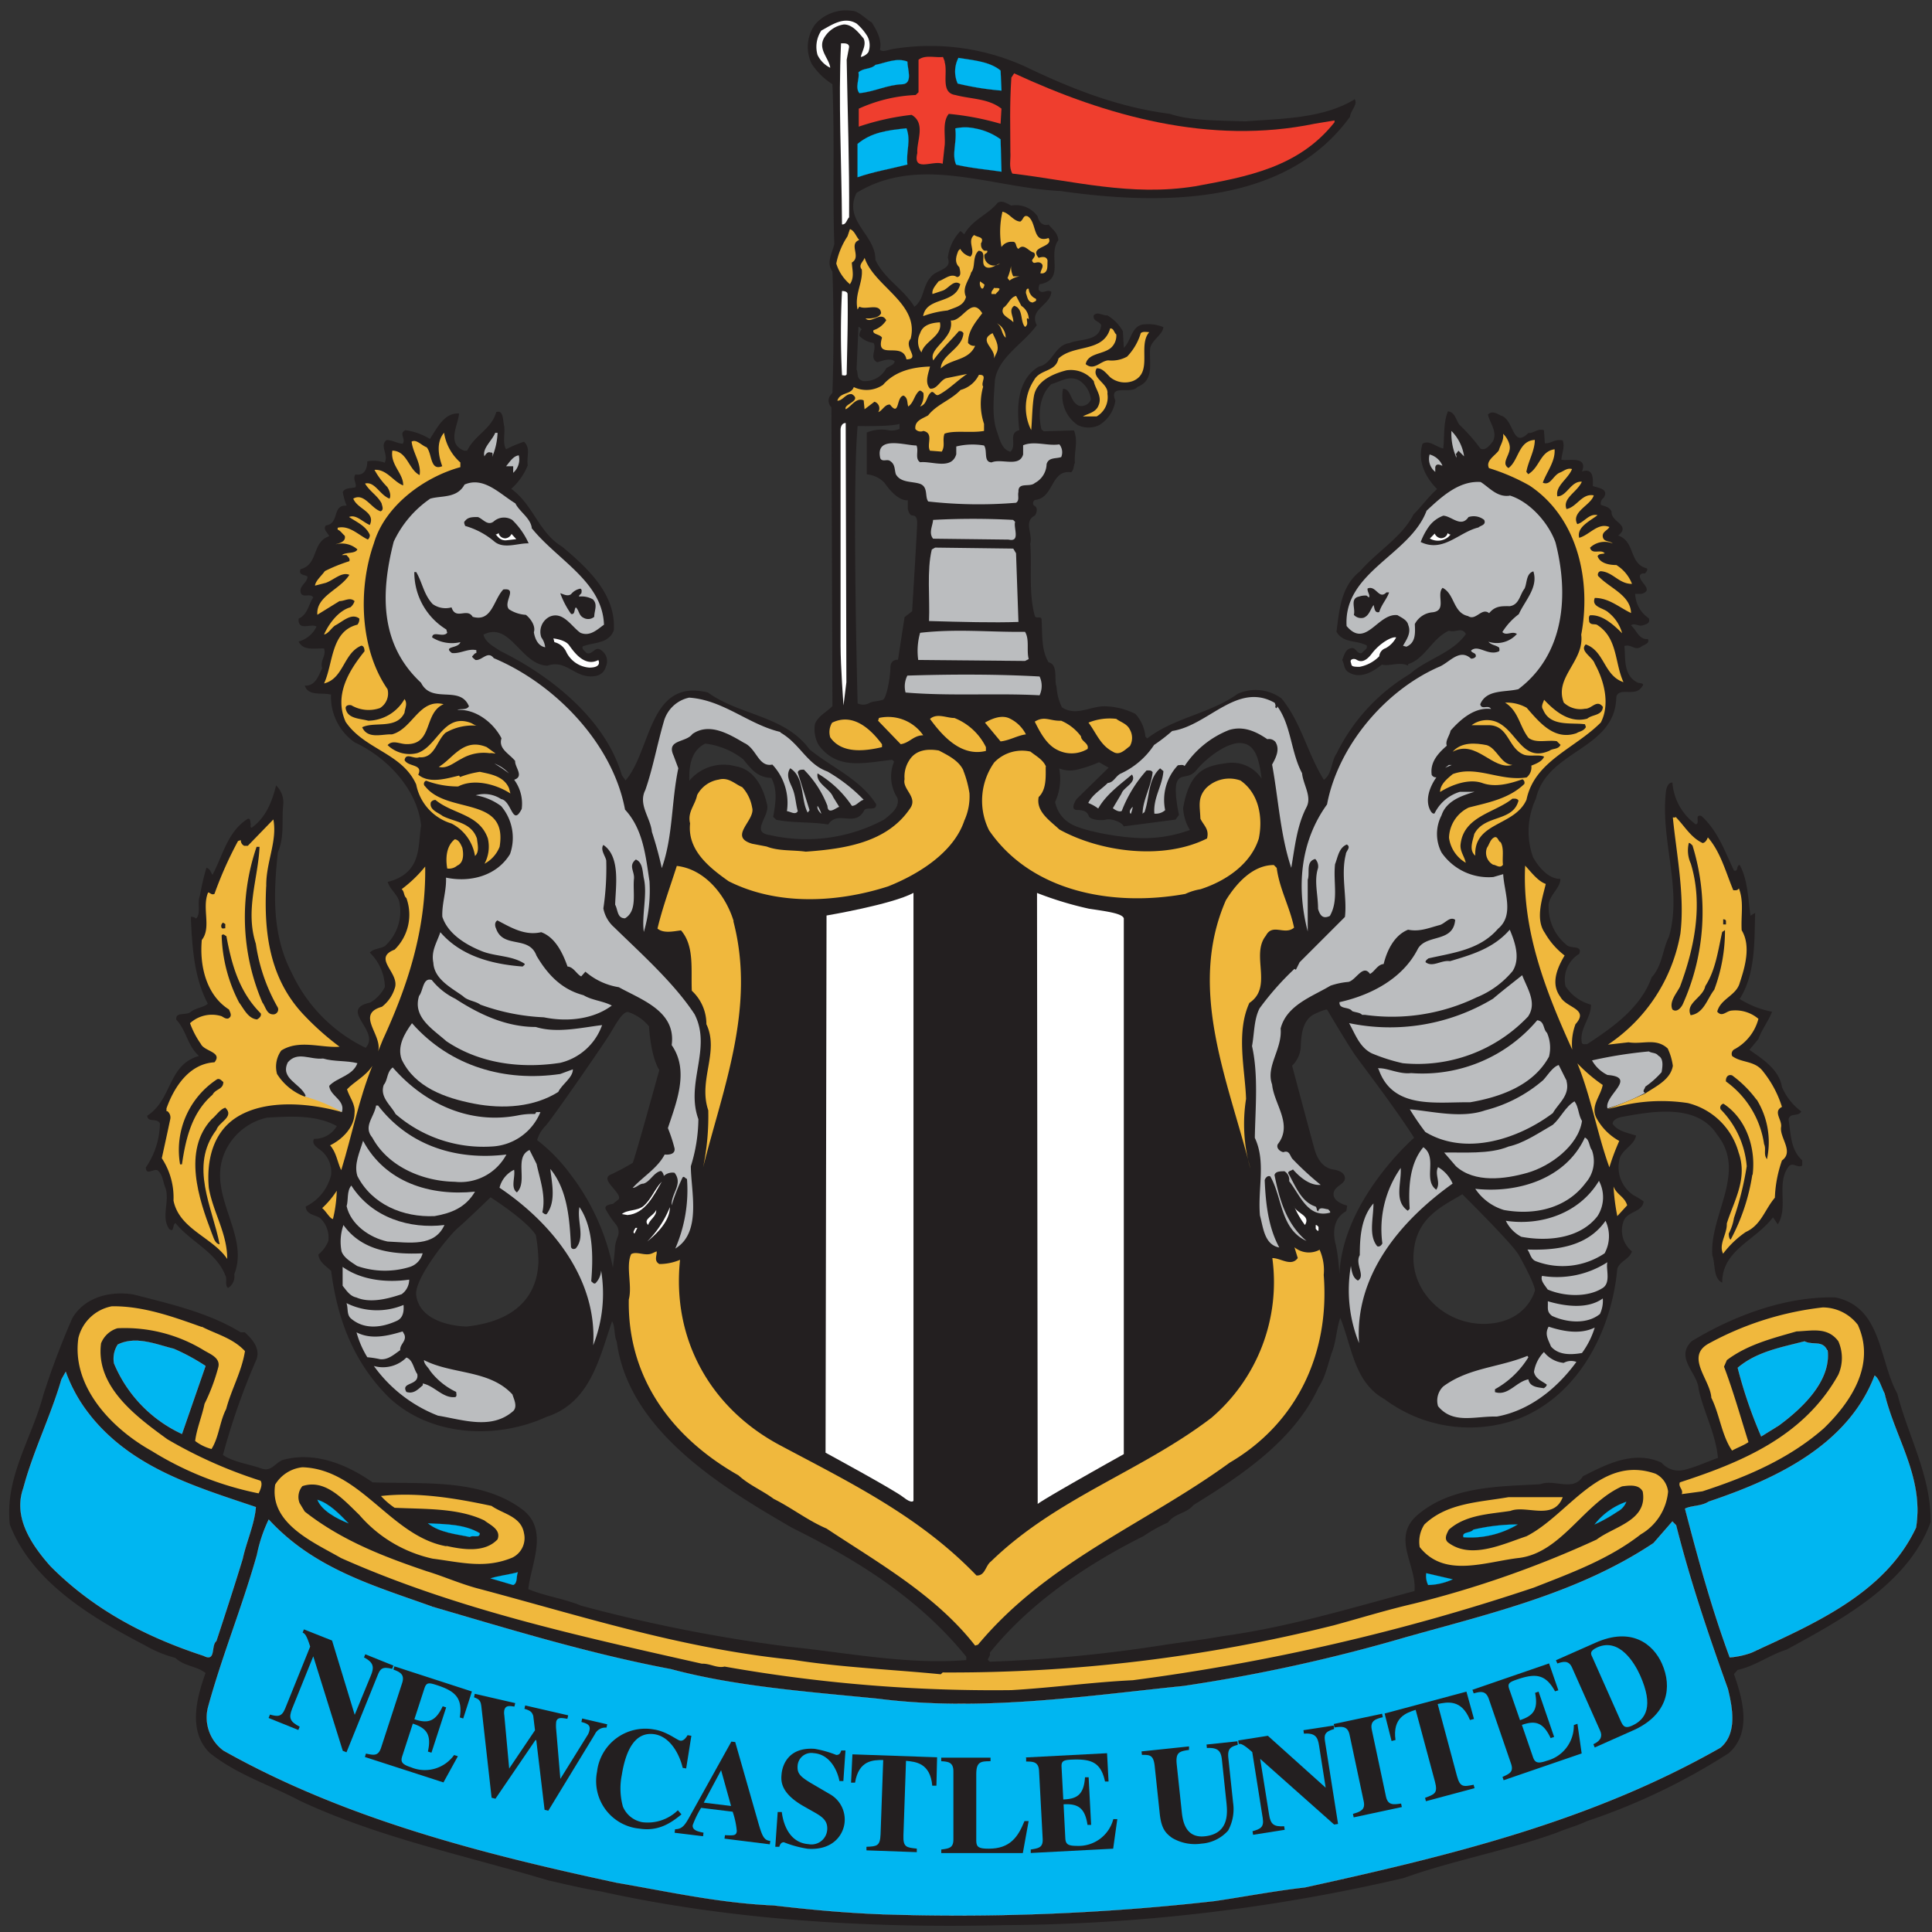 <svg xmlns="http://www.w3.org/2000/svg" viewBox="0 0 256 256"><rect x="0" y="0" width="256" height="256" fill="#333333" stroke="none"/><title>Voetbalpoules.nl | Newcastle United  | Design4les.nl</title><g id="svg2"><g id="layer1"><g id="g2737"><g id="g3315"><path id="path2981" d="M203.39,171v0Z" style="fill:#fff;stroke:#fff;stroke-miterlimit:3.864;stroke-width:0.48px"/><path id="path2985" d="M203.39,171.17h0Z" style="fill:#fff;stroke:#fff;stroke-miterlimit:3.864;stroke-width:0.48px"/><path id="path3001" d="M203.39,171.18c0,.12,0,.21,0,0" style="fill:#231f20"/><path id="path3005" d="M251.39,184.64c-2.43-4.42-2-11.41-8.16-12.72-6.43-.18-13.34,2.31-19.08,5.8-2.25,2.25.81,4.18.93,6.36.69,3.11,2.25,5.86,2.56,9.1-1.43.5-2.87,1.19-4.36,1.56a3,3,0,0,1-3.12-.93c-3.68-1.69-7.36.25-10.41,1.8-1.31,2.12-3.8.32-5.67,1.06-5.36.31-12,.19-16.52,4.31-3.06,3,.18,6.48-.13,9.84-8.41,2.25-16.71,4.8-25.56,6-2.43.44-5,.75-7.48,1.12a188.5,188.5,0,0,1-23.24,2.24l-.26-.24c.07-.32.38-.56.26-.94,5.35-6.67,13-11.78,20.38-15.46a20.86,20.86,0,0,1,3.24-1.81c.93-1.25,2.37-1.12,3.37-2.3,6.36-3.93,13.33-8.55,16.57-15.59,1-1.49,1.25-3.24,1.88-4.93.5-1.49.5-2.8,1-4.29,1.56,3.8,1.81,8.53,5.87,10.78A18.83,18.83,0,0,0,201.21,188c8-3.12,12.35-11.72,13.09-19.89.38-1.06,1.62-1.25,1.94-2.3a3.55,3.55,0,0,1-1.13-3.93c.44-1.43,2.5-1.18,2.68-2.68a8.7,8.7,0,0,0-1.31-.81,4.43,4.43,0,0,1-1.93-4.56c.13-1.43,2-2,2.24-3.36-1.12-.37-2.43-.56-3.11-1.56,0-.5.62-.74,1-.87,3.8-.69,10.09-2,12.84,2.3,4,5-1,10.6-.63,16,.44,1.19.07,3,1.31,3.62,0-4.36,4.37-5.54,6.73-8.66l.63.93c1.49-2.24-.32-5.61,1.56-7.79.56-.38,1.12.37,1.68,0v-.69c-1.56-1.43-1.49-3.49-1.81-5.42.19-.94,1.31-.31,1.69-1.06a7.79,7.79,0,0,1-2.56-3.24c-.37-2.31-2.62-3.74-4.31-4.92l1.19-1.44c.44-1.25,1.32-2.37,1.81-3.61a12.69,12.69,0,0,1-4.3-1.69c2.18-3.37,1.93-8,2.06-11.41l-.63.38c-.31-2.31-.37-4.86-1.43-6.74-.5.13-.13.94-.75.75-1.19-2.49-2.12-5.23-4.31-7.23-1-.25-.12.94-.74,1.12a7.55,7.55,0,0,1-3.11-5.55c-.56,0-.69.57-.82.94-.87,6.55,2.19,13.09.38,19.45-.88,1.75-.88,3.87-2.31,5.43-1.44,4-5.11,6.6-8.54,8.84-.25,0-.56.07-.69-.12-.43-1.87,1.25-3.37,1.19-5.11a5.83,5.83,0,0,1-3.37-2.43,4,4,0,0,1,1.81-4.3c.5-1.19-1.18-.63-1.68-1.19a6.4,6.4,0,0,1-2.37-5c-.12-1.49,1.56-2.43,1.56-3.74-1.62,0-2.87-1.56-3.62-2.86a10.24,10.24,0,0,1,.38-7.79c1.49-6.49,10.53-6.43,10.65-13.47.38-1.37,2.5.06,3.37-1.31.56-.62-.44-.44-.62-.62-1.88-1-1.5-3.24-1.68-4.8.87-.32,1.36.62,2.17.12.38-.31,1.25-.44.94-1.06-1.18.13-1.49-1.18-2.24-1.81.49-.37,1,.19,1.56,0,.37-.12,1.05-.24.81-.93a4.08,4.08,0,0,1-1.81-3.24h.87c1.68-.56-.37-1.5-.25-2.43a.51.51,0,0,1,.63-.25c.24-.19.43-.5.31-.69-2.43-.62-1.5-3.55-3.81-4.36,1.75-1.38-1-1.82-.87-3.12-.25-.69-.93-.75-1.43-.94a.91.91,0,0,1,.37-.93c.75-1.19-.68-1.31-1.43-1.56,0-.75.19-2.49-1.44-1.93.82-2.12-1.8-1.37-2.73-1.56.05-.87.49-1.68.18-2.55-1-.26-1.56.43-2.37.37L204.58,57c-.88-.25-1.32.43-2.06.37-2.18,2.18-1.87-1.87-3.68-2.31-.43-.25-1.18-.69-1.68-.12.25,1.12,1.25,2.18.69,3.49-.38.5-1,1.37-1.69,1a23.92,23.92,0,0,0-2.75-3.12c-.49-.56-.55-1.68-1.55-1.81-.62,1.5-.44,3.3-.62,4.93-.94-.19-1.87-1.19-2.75-.63-.68,2.25.31,4.36,1.93,6-1.18,1.06-2,2.24-3.12,3.36-1.56,3.05-4.79,4.87-7.1,7.55-2.55,2-2.74,5.23-3.11,8,.93,1.56,2.55,1.06,4,1.81.19.49-.43.68-.62,1-.68.24-.81-.82-1.43-.63-.81.12-.94,1-1.19,1.56.31.55.19,1.31.94,1.68,1.43.81,3,0,4.3-1.06,1.06.25,2.37-.43,3.49.13V88c2.24-.69,3.18-3.43,5.42-4.43.88.32,1.68-.56,2.24.44-1.8,2.56-5.17,3.3-7.41,5.29a25.18,25.18,0,0,0-9.72,10.54c-.75,1.06-.56,2.68-1.69,3.49-2.18-3.49-3-7.6-5.61-10.78a5.81,5.81,0,0,0-5.8-.62c-3.74,2.68-8.35,3.11-12,5.92l-.24-.25a5.16,5.16,0,0,0-1.32-3,9.44,9.44,0,0,0-3.74-1c-2.05-.19-4.05,1.43-6,.12A7.17,7.17,0,0,1,140,91c-.36-.87.25-2.94-1.05-3.24-1-1.62-.82-3.74-.94-5.74-.13-.43-.69,0-.88-.37-.87-3.06-.37-6.74-.62-9.6.38-1.31-.94-2.94.62-3.74.26-.37.44-1.12-.12-1.31a.49.49,0,0,1,.12-.75c2.56-.25,2.06-4.05,4.8-3.67.38-.32.31-.88.5-1.25-.12-1.43.45-2.81-.12-4.3l-4,.12-.31-.25c-.5-2.06-.25-4.55,1.31-6,1.31-.38,2.37-1.19,3.68-.5a3.45,3.45,0,0,1,1.56,2.55,1.37,1.37,0,0,1-1.56.82c-1.25-.51-1-2.25-2.13-2.25a4.66,4.66,0,0,0,1.94,4.8,3.28,3.28,0,0,0,2.87,0,4.56,4.56,0,0,0,2.12-3.24c-.94-2.31,2.12-.75,2.92-1.81,2.25-.87,1.56-3.06,1.68-4.93,0-1.17,1.75-2,1.75-3a5.15,5.15,0,0,0-2.36-.37c-1.87,0-1.81,2.12-2.87,3.12l-.12-2.19a5.57,5.57,0,0,0-2.06-2.11c-.63.06-1.31-.57-1.81,0-.13.81.75.74,1,1.3-.24,2.19-2.73,1.75-4.23,2.37-2,.31-2.18,2.74-4.05,3.12C134.76,50.3,134.7,54,135.07,57c-1.56.37-.25,2-1.19,2.86-1.18-.31-1.43-1.74-1.8-2.74-.69-2-.38-4.55-.25-6.73.43-3.06,3.8-4.86,5.55-7.3-1.07-2.12,1.8-2.61,1.93-4.42-.56-.44-1.19.43-1.68-.26a1.48,1.48,0,0,1,.12-.74c3.49-.62,1-3.8,2.49-5.86-.12-1-.68-1.31-1.3-2.05-.69.24-1.31-.32-1.44-1.07A3.5,3.5,0,0,0,134,27.24c-.56-.25-1.18-.75-1.81-.37-1.31,1.62-3.3,2.18-4.42,4.17l-.5-.43a6.1,6.1,0,0,0-1.68,3.55c.62,1.62-1.56,1.56-2.25,2.55-1.12,1.19-.87,3-2.18,3.93-1.5-2.43-4-3.68-5.17-6.23.06-3.3-4.31-5.11-2.5-8.85,8.35-5.12,17.89-.69,27-.25,13.16,1.87,29.8,2.05,38.4-9.85.06-.81,1.06-1.62.62-2.31-4.17,2.56-9.6,2.56-14.52,2.93-3.37-.12-7.23-.06-10-1-6.86-.87-13.1-3.36-19.08-6.23a30.33,30.33,0,0,0-17.51-2.37c-.63.07-1.38.5-1.81.12.31-1.24-.38-2.49-1.06-3.61-.87-.5-1.75-1.56-2.68-1.56A5.43,5.43,0,0,0,108,3.24a5.09,5.09,0,0,0-.44,5.23,9.21,9.21,0,0,0,2.74,2.69c.31,7.67,0,14.21.25,21.19-.25,1.12-1.12,2.49-.25,3.62.18,4.8.18,11,0,16.08l-.38.5a1.24,1.24,0,0,0,.25,1.43l.13,39.59c-.81.81-1.81,1.24-2.3,2.31a4.19,4.19,0,0,0,.49,2.86c2.5,3.37,6.11,2.31,9.73,1.94l.25.24a5.22,5.22,0,0,0,.44,4.81c.36,1.24-.88,2.17-1.75,2.86A21.71,21.71,0,0,1,102,110.65c-2.68-.37.12-2.56-.38-4.12-.49-2.18-1.68-4.61-4.18-5a5.92,5.92,0,0,0-6.1,1.92c-.06-1.8.18-4,2.12-4.92a10.23,10.23,0,0,1,5,2.06c1.12,1.37,1.93,2.43,3.74,2.49.87,1.56.56,3.43.25,5.17l.43.38c2.19.44,4.62.25,6.86.62,1.31-2,3.56.51,4.8-1.93.44-.44,1.56.19,1.56-.75-2.12-3.36-6-4.92-8.85-7.29C104,94.81,98,94.81,93.8,91.76c-7.85-1.94-7.47,7.67-10.91,11.65l-.49-.68c-2.19-7.48-9.48-13.21-16.09-16.46-.81-.56-2-1.12-2.25-2.18,3.56-1.8,4.93,4,8.48,4.12,2.63-.94,3.75,2,6.61,1.31a1.66,1.66,0,0,0,1.13-1.19,1.74,1.74,0,0,0-.63-2.18c-.81-.62-1.12.69-1.93.38-.25-.26-.68-.57-.5-.88,1.38-.56,3.43-.31,4.11-2.12.32-4.74-3.42-8.23-6.85-11.1-3.11-1.86-3.8-5.54-6.74-7.66a8.23,8.23,0,0,0,2.19-3.12c-.19-1.18.43-2.24-.5-3.12a16.5,16.5,0,0,0-2.37,1c-.5-.81-.12-2.06-.25-3.06-.19-.68-.07-2.24-1.06-1.86-.62,2.24-2.81,3-3.86,5.11h-.38c-2.43-.94-.74-3.49-.69-4.93-2-.12-2.92,2-3.86,3.37A8.43,8.43,0,0,0,53.72,57c-.94.43.13,1.18-.37,1.8-.75-.06-1.37-.49-2.12-.49-1,.74.31,1.93-.26,3a4.27,4.27,0,0,0-2.3-.18c0,1.06-.44,1.93-1.56,1.74-.44.56.19,1.19,0,1.69-.56.18-1.31,0-1.69.62A8,8,0,0,0,45.93,67c-2-.13-.87,2.37-2.75,2.62-.43.56.25.93.44,1.43-2.36.81-1.37,3.74-3.8,4.37-.32.87.62.68.93,1-.06.81-1,1.12-.93,1.94.12,1.06,1.31.12,1.68.81-.62.93-.75,2.3-1.93,2.8-.13,1.75,1.69.57,2.37,1.06A3.68,3.68,0,0,1,39.57,85c.62,1.3,2.18.87,3.37.93.31,1.06-.57,1.56-.25,2.62-.51,1-.88,2.37-2.31,2.3.5,1.44,2.24.88,3.48,1.19A7.38,7.38,0,0,0,47,98.37c4.31,2,8.3,6.23,8.8,11-.37,2.31-.07,4.86-2.19,6.48a6,6,0,0,1-2.24,1c.31,1.06,1.37,1.69,1.56,2.75A6.2,6.2,0,0,1,51,125.36c-.62.37-1.49.31-2,.87a6.56,6.56,0,0,1,2,4.55,5.2,5.2,0,0,1-1.92,2.06c-4.37.93,1.43,3.74-.63,6A20.72,20.72,0,0,1,38.7,129c-2.63-5-2.5-10.4-1.88-16.08.88-2,.51-4.11.69-6.11a3.14,3.14,0,0,0-.93-2.74c-.51,2.12-1.37,4.3-3.24,5.61-.25-.12-.07-.37-.13-.56s0-.75-.38-.62c-2.68,1.68-3.3,4.86-4.67,7.41-.25-.31-.31-.8-.81-.93a34.52,34.52,0,0,0-.87,3.74c-.38.93.18,2.37-.5,3a.92.92,0,0,0-.68-.24v.37c.18,4,.49,7.85,2.24,11.15-.68.56-1.56.51-2.24,1.07s-2.06-.07-1.94,1.05c1.37,1.44,1.43,3.37,3,4.8-4.17,1.19-3.49,5.74-6.85,7.92.05.94,1.24.25,1.68,1a10.57,10.57,0,0,1-1.87,5.86c.06,1.12,1,.12,1.56.37.75.63.68,1.56,1.06,2.37.56,1.81-.63,3.87.49,5.42.69.5.38-.55.82-.8,1.93,2.42,5.42,3.86,6.6,6.92.31.49-.12,1.36.38,1.68a1.78,1.78,0,0,0,.81-1.81c2-5.06-3.18-10-1.56-15.34a8,8,0,0,1,5.92-5.42c3.31-.18,6.48-.37,9.23,1.12a3.39,3.39,0,0,1-3,1.69c-.36.56.19,1,.56,1.3a3.65,3.65,0,0,1,1.68,3.5,6.27,6.27,0,0,1-3.36,4.17c.07,1.12,1.25,1.06,1.94,1.56a3.56,3.56,0,0,1,1.06,3,4.46,4.46,0,0,1-1.32,1.8c.07,1,1.07,1.56,1.69,2.18.81,6.3,2.93,12.09,7.67,16.77,5.48,5.17,14.21,5.61,20.87,2.56,5.81-1.87,7-7.8,8.68-12.66.43.69.24,1.87.62,2.68,1.56,11.85,14,19.33,23.25,24.69,8.41,4.17,16.71,9.22,23.07,17.08v.44c-7.8.62-15.52-.94-23.32-1.75A203.86,203.86,0,0,1,77,212.76c-2.25-.94-4.74-1.25-7-2.19.37-3.36,2.75-7.85-.75-10.53-5.54-4.18-13.21-3.37-19.88-3.62-3.37-2.36-7.61-4.11-11.79-3-1,.25-1.55,1.62-2.86,1.19-1.75-.63-3.62-.81-5.18-1.81A90.69,90.69,0,0,1,34,180.09c.5-1.5-.63-2.68-1.56-3.55H31.9c-4.3-2.62-9.28-3.74-14.15-5-2.87-.5-6.42.18-8.16,3.11a104.78,104.78,0,0,0-3.88,10.29C4.23,190.57.61,195.74,1.3,202c2.93,7.67,11,12.41,17.88,16a16.28,16.28,0,0,0,4.06,1.68c1.18,1.13,2.8,1.06,4,2-1.19,3.3-2.37,7.73.56,10.6,3.67,2.92,8,4.24,12,6.36,10.4,4.86,21.82,7.22,32.85,10.52,2.25.51,4.8,1.13,6.86,1.44,17.39,3.86,35.84,4.92,53.55,4.49A237.76,237.76,0,0,0,186,248.85c6.61-2.37,13.65-3.62,20.26-6,1.31-.56,2.74-.93,4.05-1.55a83.85,83.85,0,0,0,18.76-9c3.12-2.75,1.82-7.23.69-10.48l.49-.55c2.32-.5,4.25-2,6.49-2.69,7.17-3.92,16.09-8.66,19.08-16.89.06-6.17-3-11.41-4.43-17.08Zm-57.6-26.37s6.62,6.55,7.44,8,2.15,4,2.16,4.72c0,0-1,4.15-6.33,4.42s-9.95-4-9.77-9,3.68-6.48,6.5-8.18Zm-21.43-19.64c.06-1.69.3-3.56,1.87-4.29s1.63-.54,1.63-.54,2.89,4.89,3.8,6.15,5.3,7,7.72,10.81c0,0-9.47,8.21-9.9,18.1a24.83,24.83,0,0,0-.48-3.92c-.37-1.33-.48-3.44,1.39-4.46l.12-.73s-1.81-.42-1.81-1.51,1.51-1.27,1.51-2.11-1.09-1.09-1.39-1.14-1.93-.12-2.66-2.78-2.95-11-2.95-11a3.76,3.76,0,0,0,1.15-2.6Zm-32-36.81a3.81,3.81,0,0,0,2.27.18,17.38,17.38,0,0,0,3-1l1.27.72-4.25,4.16s-1,1.45.09,1.45,1.36.36,1.54.82,1.53.63,2.26.45,2.17.36,2.35.9l6.88-.9.45-.63s-.72-3.17-.27-4.35,1.54-.27,2.63-1.63,3.89-3.62,5.79-3.53,2.44,1.9,2.8,4.71a4.7,4.7,0,0,0-4.34-2.09c-2.81.37-5.16.73-6.06,6a6.24,6.24,0,0,0,.9,2.9,18,18,0,0,1-6,1.08c-3.26,0-8.33-1-9.78-1.9a4.24,4.24,0,0,1-2.08-2.9,7.31,7.31,0,0,0,.54-4.43ZM71.34,167.35c-.1,1.18-.18,7.43-9.51,8.42,0,0-6.12,0-6.68-4.15-.29-2.18,4.33-7.89,5.5-8.89S65,158.65,65,158.65s4.74,3,6,5a22.15,22.15,0,0,1,.35,3.65Zm12.49-13.26a29.83,29.83,0,0,1-3.08,1.63c-.18.14-.55.41.14,1.27s1.49,1.63,1,2-.68.54-.68.54-1.26.09-.94.72a11.83,11.83,0,0,0,1.35,2,1.69,1.69,0,0,1,.27,1.54,5.37,5.37,0,0,0-.4,1.4c0,.63-.28,2.76-.28,2.76a30.19,30.19,0,0,0-5.7-12.45,22.53,22.53,0,0,0-4.34-4.43,4.41,4.41,0,0,1,1.13-1.9c1-1.13,7.6-10.68,8.46-12.08s1.68-3,2.44-3A6,6,0,0,1,86,136s.18,3.89,1.36,5.79C87.36,141.78,84.06,153.78,83.83,154.09ZM113.75,43.32c.19,0,.25.19.44.31a1.18,1.18,0,0,0-.32.88,3.18,3.18,0,0,0,1.88.93c.49.82-.63,2,.49,2.56.69-.18,1.63-.62,2.31-.13-.06.51-.75.63-1.12.94a3.19,3.19,0,0,1-3.11,1.68c-.88-.31-.57-.94-.82-1.55l.25-5.62ZM120.86,81l-1,.77-.87,5.65s-1-.1-1,1-.49,4.11-1,4.3-1.24.19-1.71.39a1.7,1.7,0,0,1-1.64.09s-.76-28.42,0-36.75c0,0,4.5.1,5.55-.29v.67a2.55,2.55,0,0,1-1.34.2,5.14,5.14,0,0,0-3,.28v5.55A3.57,3.57,0,0,1,117.22,64c.68,1,1.91,2.38,3.07,2.29v1.15s.19.86.57.86.67.19.67,1S120.86,81,120.86,81" style="fill:#231f20;fill-rule:evenodd"/><path id="path3007" d="M132.58,9.35,132.7,12a37.58,37.58,0,0,1-5.8-.93A3.93,3.93,0,0,1,127,7.67C129,8,131.15,8.16,132.58,9.35Z" style="fill:#00b6f1;stroke:#00b6f1;stroke-miterlimit:3.864;stroke-width:0.015px"/><path id="path3009" d="M120.23,8.16c0,.94.76,2.87-.62,3-2.06.06-3.74,1-5.74,1.18-.62-.81.07-1.87-.12-2.74.62-.62,1.62-.37,2.25-1,1.31-.25,2.8-1,4.23-.44Z" style="fill:#00b6f1;stroke:#00b6f1;stroke-miterlimit:3.864;stroke-width:0.015px"/><path id="path3011" d="M132.58,18.45l.12,4.3c-2-.31-3.86-.44-6-.93-.62-1.38.13-2.94-.12-4.8a6.09,6.09,0,0,1,2.62,0,8.32,8.32,0,0,1,3.37,1.43Z" style="fill:#00b6f1;stroke:#00b6f1;stroke-miterlimit:3.864;stroke-width:0.015px"/><path id="path3013" d="M120.11,17c.62,1.68-.07,3,.12,4.8-2.18.56-4.43.93-6.6,1.68V19.07C115.5,17.52,117.61,17.27,120.11,17Z" style="fill:#00b6f1;stroke:#00b6f1;stroke-miterlimit:3.864;stroke-width:0.015px"/><path id="path3015" d="M125.15,8.16c.51,1.5-.61,4.12,1.44,4.43,2.12.56,4.37.44,6.11,1.81l-.12,2a36.51,36.51,0,0,0-6.86-1.31c-.93,1.12-.37,3.12-.57,4.37l-.24,2.24c-1.31-.5-4,1.19-3.36-1.43-.13-1.5,1.18-3.93-.76-5.05a33.6,33.6,0,0,0-7,1.56V14.4a20.22,20.22,0,0,1,7.54-1.81l.38-.37V7.92c.87-.69,2.18-.25,3.24-.37l.24.61" style="fill:#ef3e2e"/><path id="path3017" d="M174.22,16.39l2.61-.43v.24c-4.73,6-11.65,7.23-18.45,8.48-8.54,1.38-16.2-.74-24.24-1.68-.5-.93-.19-1.74-.26-2.86,0-3.25-.12-6,.13-9.86l.37-.56c12.1,5.61,25.93,9.55,39.84,6.67" style="fill:#ef3e2e"/><path id="path3019" d="M70.42,69.94c3.37,4.24,9.42,7.11,9.61,12.84-.82.56-1.81,1.62-3.12,1.07-1.19-.82-2.31-2.94-4.11-2.12a2.24,2.24,0,0,0-1.07,2.73,2.71,2.71,0,0,1,.51,1.31c-1-.18-1.38-1.24-1.5-2C71,83,70.36,82,69.68,81.47a4.59,4.59,0,0,1-2.24-.74c-.82-.94,1.24-2.87-.75-2.62-1.31,1.37-1.5,4.36-4.06,3.62-.74-1.25-2.24.49-2.8-1.25a2.93,2.93,0,0,1-2.5-.44c-1.18-1.25-1.37-2.87-2.18-4.24H54.9a8.87,8.87,0,0,0,4.24,7.61l.12.44c-.56.68-1.93-.32-2,.61a4.9,4.9,0,0,0,3.74.63c-.25.87-2.37.5-1.12,1.44,1.12.12,2.11-.63,3.24-.38v.38c-.25,0-.38.31-.56.43,0,.18.25.31.43.49.88.13,1.63-1.3,2.44-.24,8.16,3.43,15.77,11.35,17.39,20.07,2.43,2.62,2.74,6.24,3.24,9.48a19.54,19.54,0,0,1-.75,6.73c-.31-2.18.5-5,0-7.11-.18-.87-.13-2.12-1.06-2.49-1,.81-.19,1.5-.24,2.49-.2,1.87.49,4.3-1.19,5.3-1.06,0-.93-1.12-1.31-1.8.06-2.37.75-6.36-1.56-7.92-.44.62.25,1.43.38,2.05a36.14,36.14,0,0,1-.38,6.36,4.41,4.41,0,0,0,1.43,2.5c3.49,3.42,7.92,7.35,10.66,11.53,2.31,4.55-1.24,9.1.5,13.9a21.47,21.47,0,0,1-1,6.23c0,3.25,1.49,8.79-2.06,10.91a19.47,19.47,0,0,0,1.55-9.22c-.24-.07-.44-.5-.62-.13A26.08,26.08,0,0,0,89,159.71c-.12-1.56,1.56-2.8.38-4.31a1.67,1.67,0,0,0-1.44.44c.07.07-.06-.56-.38-.68-.93.19-1.42,1.43-2.3,1.68-.56,0-.93.56-1.43.56,1.37-1.49,3.3-2.61,4.24-4.42.62.06,1.43-.06,1.31-.82a20,20,0,0,0-.88-2.68c1.12-3.42,2.87-7.6.5-11,.62-4.49-4-6-7-7.67a8.89,8.89,0,0,1-4.43-2.06l-.56.63c-.62-.31-1-1.25-1.81-1.31-.62-1.75-1.61-3.87-3.49-4.55-2.18.5-4-.62-5.8-1.56-.43.25-.31.81-.18,1.07.94,2.73,4.36.86,5.36,3.61,1.5,2.55,3.37,4.48,6.23,5.23,1.12.68,2.56.75,3.75,1.37-2.5,1.87-6,2.18-9,1.56a28.13,28.13,0,0,1-8.42-1.68c-.68-.5-1.68-.5-2.31-1.13-1.56-1.12-3.8-2.24-3.92-4.42-.31-1.56.44-2.62.93-4.05,2.68,3.12,6.74,4.24,10.91,4.55.07-.12.32-.19.25-.37-1.68-1.12-3.93-.94-5.73-1.69-2-.81-4.43-2.24-5.17-4.54-.07-1.81.56-3.37.49-5.18,3.24.68,6.74-.25,8.48-3.12a6.48,6.48,0,0,0-1.18-6.36,7.8,7.8,0,0,0-3.37-1.43,4.06,4.06,0,0,1,3.37.5c1.43.25,1.49,3.74,2.73,1.31a5.34,5.34,0,0,0-1-3.87c1.37-.44.06-1.68.13-2.49-.82-1-2.25-1.62-1.81-3-1.13-2.19-3.55-3.93-5.86-3.75.49-.24,1.18.07,1.55-.49-1.18-2.87-4.92-.25-6.35-3.12-5.49-5.11-5.36-11.91-3.62-18.7A14.22,14.22,0,0,1,57,66.08c1.43-.44,3.55,0,4.55-1.87,2.55-1.12,4.68,1.24,6.74,2.49.55,1.12,2,1.93,2.17,3.24" style="fill:#bbbdbf"/><path id="path3021" d="M103.4,97.06c2.62,1.5,3.49,4.18,6.24,5.17a21.89,21.89,0,0,1,4.8,3.74c-.63.19-.94.81-1.56.81a14.22,14.22,0,0,0-4.55-4.3c-.25,1.31,1.62,2,2.06,3.12l.81,1.31c-.44.13-1.5,1.12-1.56-.13a13.93,13.93,0,0,0-3.12-4.8c-.31,0-.75,0-.81.38l1.56,5-.25.31c-.94-1.75-.38-4.67-2.31-5.87-.68,1,.06,2,.38,2.88s.37,1.93.62,2.8c-.31.56-.94.06-1.44,0a7.41,7.41,0,0,0-1.93-6.17c-1.86.38-2.06-2.12-3.74-2.87-2-1.18-4.61-2.74-6.85-1.18-.87,1.18-3.5.69-2.5,2.86l.63,1.68c-.94,4.5-.69,9-2.19,13.23a48.53,48.53,0,0,0-1.31-4.8c-.18-1.88-1.86-3.62-.87-5.55,1-2.88,1.56-6,2.43-9a4.45,4.45,0,0,1,3.37-3.24c4.55.31,7.85,3.55,12.09,4.55" style="fill:#bbbdbf"/><path id="path3023" d="M169,93.48c0,.12-.06.3.13.36a.29.29,0,0,0,.12-.25c1.85,2.53,1.79,6.08,3.28,8.86.15,1.56,1.35,3.1.57,4.54-1.26,2.45-1.53,5.27-2,8-1.45-4.28-1.72-9.27-2.54-13.68.48-.87,1.08-2,.44-3a1.09,1.09,0,0,0-1.07-.36c-1.45-1-3.15-1.81-5.07-1.22a12.6,12.6,0,0,0-5.9,4.78c-.19-.25-.63-.11-.88-.11a6.69,6.69,0,0,0-1.69,5.95,1.85,1.85,0,0,1-1.43.46c-.17-2.12,1.05-3.63,1.2-5.63l-.44-.37c-1.66,1.47-1.36,3.89-2.08,5.84-.12,0-.19.13-.24.19,0-1.81,1.12-3.57,1.33-5.51-.18-.31-.5-.24-.81-.24a17.28,17.28,0,0,0-3.28,5.36c-.31.19-.87-.1-1.18-.36.36-.62.78-1.31,1.15-1.94.23-.82,2.09-1.48,1.38-2.52-1.59,1.33-3.44,2.67-4.47,4.5a5.68,5.68,0,0,0-1.32-.73c.54-1.12,1.71-1.77,2.58-2.65.8-.08,1-.84,1.66-1.22a10.56,10.56,0,0,0,4.48-3.82,23.27,23.27,0,0,0,2.4-1.85c4.79-.71,8.61-6.57,13.59-3.73l.13.38" style="fill:#bbbdbf"/><path id="path3025" d="M127.65,102.11a14.13,14.13,0,0,1,.81,3,7.71,7.71,0,0,1-.68,3.62c-1.43,4.29-6.18,7.16-10.1,8.72-6.8,2.19-14.71,2.56-21.13-.68-2.56-1.81-5.49-4.11-5.11-7.67-.38-1.5.68-2.43.93-3.74a3.93,3.93,0,0,1,2.87-2.06c1.31-.37,2.18.63,3.11,1A5.3,5.3,0,0,1,99.66,107c.5,1.68-3.24,3.85,0,4.8l1.93.37c1.57.62,3.44.44,5.18.68,5.11-.37,10.85-1.18,13.9-5.85.88-1.44-1.12-2.44-.81-3.75a4,4,0,0,1,.69-2.61c.87-1.31,2.43-1.44,3.86-1.19,1.19.63,2.62,1.31,3.24,2.62" style="fill:#f0b83d"/><path id="path3027" d="M138.56,101.61c0,1.31.12,3-.93,4-.38,1.93,1.49,3.12,2.74,4.3,5.42,3,13.77,4.11,19.57,1.19.31-1.25-.43-1.69-.88-2.62-.05-1.63-.43-2.75.76-4.06a4.39,4.39,0,0,1,4.55-1c2.43,1.69,3,4.87,2.43,7.68-1.06,3.42-4.42,5.67-7.74,6.73a7.72,7.72,0,0,0-2,.62c-9.72,1.75-20.44-.32-26-8.42a8.78,8.78,0,0,1,.68-9,5.11,5.11,0,0,1,4.8-1.44c.69.56,1.69,1.07,2.06,2" style="fill:#f0b83d"/><path id="path3029" d="M130.64,99v.5c-3.24.81-5.73-1.93-7.41-4.24.93-.81,2.18-.12,3.24-.12A7.9,7.9,0,0,1,130.64,99" style="fill:#f0b83d"/><path id="path3031" d="M135.94,97.31c-1.06.12-2.18.81-3.36.93l-2.07-2.49c.88-.5,2.25-1.12,3.37-.5a4.66,4.66,0,0,1,2.06,2.06" style="fill:#f0b83d"/><path id="path3033" d="M122.35,97.43c-1.31,0-1.8,1-3,1.18l-3-3.11.12-.37a5.64,5.64,0,0,1,5.86,2.3" style="fill:#f0b83d"/><path id="path3035" d="M149.72,96.69a2.21,2.21,0,0,1,0,2.17c-.69.51-1.37,1.31-2.25.75-1.68-.87-2.17-2.43-3.24-3.86a7.5,7.5,0,0,1,3.68-.5c.56.44,1.43.63,1.81,1.44" style="fill:#f0b83d"/><path id="path3037" d="M143.24,97.56c0,.68,1.11.93.87,1.68a4.13,4.13,0,0,1-4,.13c-1.44-.69-2.31-2.37-3-3.75,1.32-.81,2-.06,3.5-.12a6.36,6.36,0,0,1,2.62,2.06" style="fill:#f0b83d"/><path id="path3039" d="M116.87,98.61V99c-2.37.56-5.36.87-6.86-1.3a2.37,2.37,0,0,1,.25-1.94c2.68-1.31,5,.69,6.61,2.86" style="fill:#f0b83d"/><path id="path3041" d="M121.42,59c.37.69-.25,1.75.5,2.25,1.55-.19,4.17,1.06,4.79-1.06V59.16a9.11,9.11,0,0,1,3.68-.13c.5.69-.12,2.19,1,2.24,1.31-.56,3.68.69,4.18-1.05V59c1.5-.62,3.24.13,4.8-.12a1.66,1.66,0,0,1,.25,1.68c-.69.25-1.68,0-1.94.94A2.92,2.92,0,0,1,137.12,64c-.68.62-2.24-.19-2.17,1.18-.13.5.18,1.12-.32,1.44A60.3,60.3,0,0,1,123,66.45c-.5-.62.06-2-1.19-2.37-1.06-.31-2.49-.12-3.11-1.25-.19-.62-.07-1.3-.75-1.74-.38-.31-1.06.18-1.31-.38-.69-3.05,3.3-1.68,4.8-1.68" style="fill:#bbbdbf"/><path id="path3043" d="M134.51,69.13c-.25.81.75,2.74-.87,2.37l-10-.12c-.62-.76-.06-1.69,0-2.49a98.6,98.6,0,0,1,10.6,0l.25.24" style="fill:#bbbdbf"/><path id="path3045" d="M134.63,73.31l.32,9.1c-3.25.12-7.67,0-11.85-.12.13-3-.31-6.74.37-9.48l.44-.25,10.35.13.37.62" style="fill:#bbbdbf"/><path id="path3047" d="M135.82,83.72c.62,1,.18,2.49.49,3.61l-.49.25-14.15-.13a8.74,8.74,0,0,1,.25-3.6c4.92-.56,9.16-.07,13.9-.13" style="fill:#bbbdbf"/><path id="path3049" d="M137.75,89.64a2.93,2.93,0,0,1,0,2.49c-5.67-.31-12,.13-17.76-.37a3.17,3.17,0,0,1,.24-2.24c6-.19,12-.19,17.52.12" style="fill:#bbbdbf"/><path id="path3051" d="M120.67,44.88c-1,1.12,1.37,2.68-.56,2.74-.5-2.48-4.18.25-3.24-2.87-.25-.49-1.37-.43-1.12-1a3.15,3.15,0,0,0,1.68-1.31c-.68-1.31-2,.56-2.74-.25.19,0,1.68.13,2.06-.69-.13-1.43-2-.37-2.88-.87l-.24.38c-.44-2,.74-3.56.56-5.3-.51-.62.25-1.06.37-1.56,1.24,3.8,7.29,6.05,6.11,10.72" style="fill:#f0b83d"/><path id="path3053" d="M147.91,44.26a2.18,2.18,0,0,1-.68,1.81c-1.07.93-3.06.68-3.37,2.18,1.13.93,1.93-.43,3-.5a4.2,4.2,0,0,0,2.49-.5,7.72,7.72,0,0,0,1.81-3.11c.31-.26.75-.13,1.12-.13-1.56,1.81.56,5.36-2.17,6.48a3.09,3.09,0,0,1-3-.5c-.56-.56-1.06-1.24-1.8-1.18-.75,1.31,1.61,2,1.43,3.37a2.92,2.92,0,0,1-1.43,3h-1.82c.63-.38,1.69-.5,2.06-1.43.56-1.25-.43-2.19-.62-3.25a3.86,3.86,0,0,0-3.62-1.43c-1.74.44-3.92,1.37-4.3,3.36-.25,1.44-.25,3.37-.37,4.56a6.62,6.62,0,0,1,.37-6.61c.81-1.5,2.87-1.06,3.24-2.87,2.06-1.93,5.92-.75,6.86-4,.49,0,.49.56.81.81" style="fill:#f0b83d"/><path id="path3055" d="M123.23,48.56c-.19.87-.75,2.12,0,2.93.93.13,1.31-1.06,2.12-1.37l2.8-.57c-1.25.82-2.43,2.07-3.74,2.75-.44.25-.56-.37-.94-.37-.74.43-.55,1.62-1.55,1.93a2.45,2.45,0,0,0,.43-1.81c-.19-.12-.31-.38-.56-.25-.68.62-.68,1.5-1.43,2.06-.19-.37,0-1.12-.63-1.44-1,.13-.5,2.88-1.8,1.19-.69-.06-1,.81-1.56,1a.92.92,0,0,0-.5-1.38l-1.31,1-.12-1.18c-1-.43-1.63.81-2.37,1.18-.38-.68,2.25-1.12.81-2-.81-.13-1.19.87-1.93.87.37-1.19,1.81-.75,2.18-1.81A3.9,3.9,0,0,0,117,51c1.62-1.87,4.05-2.37,6.24-2.43" style="fill:#f0b83d"/><path id="path3057" d="M130.27,51.24a8.38,8.38,0,0,0,.12,4.93v.93c-1.68.31-4-.12-5.24.37-.31.88.13,1.56-.36,2.37l-1.56-.12c-.5-.81.56-2.31-.88-2.62a.9.9,0,0,1-1.06-.25c-.12-1.12.94-1.37,1.69-1.81,1.18-1.49,3-2,4.3-3.37a3.79,3.79,0,0,0,2.43-2c1.25-.06.19,1,.56,1.56" style="fill:#f0b83d"/><path id="path3059" d="M135.19,29.36c.44-.25.38-.93,1-.69,1.25.81.56,3.62,2.75,2.87.74,1.31-2.68,1.06-1.31,2.62.43-.13,1.05-.25,1.18.38-.06.62.13,1.49-.62,1.68h-.32c0-.5.69-1.12-.12-1.44-.56-.12-.75.32-1-.24.07-.32.63-.63.25-1.07-.69-.12-1.31-1.31-2.05-.49-.44-.25-.19-1-.81-.94a1.6,1.6,0,0,0-1.44.69,11.78,11.78,0,0,1,.13-4.68c.93.19,1.43,1.25,2.36,1.31" style="fill:#f0b83d"/><path id="path3061" d="M113.87,31.79c-1.49.56.32,2.24-1,3,.06,1.06.37,1.93-.25,2.87a5.85,5.85,0,0,1-1.81-2.74,10.05,10.05,0,0,1,1.49-3.61l.32-.95c.62.2.81,1,1.24,1.44" style="fill:#f0b83d"/><path id="path3063" d="M130,32.35a.87.87,0,0,0,.43.87h.38c.12.38-.38.32-.38.63a1.29,1.29,0,0,0,1,1.31,1.25,1.25,0,0,0,1.06-.25c-.5.19-1.18.75-1.81.5-.93-.44.25-2.06-1-2.19-.88.76-.38,2.19-1,2.88-.25,1-1.25,2-.68,3.24-.32,1.24-1.44,1.37-2.44,1.8a12.92,12.92,0,0,0-3.24.75c.44-2.62,4.24-1.5,4.92-4.24-.87-.69-1.55.62-2.36.87l-1.32.44c-.12-.62.44-1.18.81-1.69.75-.24,1.63-1.12,2.43-.56.69-.05.38-.93.32-1.3-.68-.63-.44-1.43-.13-2.19l.25-.24A2.07,2.07,0,0,0,128.59,34c.75-.74-.5-2.05.49-2.86.51.37,1.43.18.88,1.18" style="fill:#f0b83d"/><path id="path3065" d="M130.15,41.51c-1,1.32-1.88,2.37-1.88,3.93a1,1,0,0,0,.94.38c-.87,2-3.18,1.68-4.55,3,.06-1.81,2.86-2.62,3-4.67a.53.53,0,0,0-.62-.26c-1.06,1.26-2.43,2.5-3.37,3.87-.74-1.62,2.81-2.87,2.31-5.3,1.55.18,2.74-3.3,4.18-.94" style="fill:#f0b83d"/><path id="path3067" d="M124.54,42.7c.43,1.81-2.06,2.49-2.44,4a2.46,2.46,0,0,1-.18-2.55c.37-1.13,1.55-1.38,2.62-1.44" style="fill:#f0b83d"/><path id="path3069" d="M132.45,38.27c-.06.32-.37.44-.5.69h-.56c-.12-.37.25-.57.31-.81.25.06.56-.06.75.12" style="fill:#f0b83d"/><path id="path3071" d="M137.25,39.58c.19.37-.25.37-.37.5-.69,0-.75-.74-.94-1.25,0-.24.06-.68.37-.56a1.51,1.51,0,0,0,.94,1.31" style="fill:#f0b83d"/><path id="path3073" d="M135.32,40.52a2.14,2.14,0,0,1,1,1.81c-.05-.07-.12-.19-.24-.13-.07.38.24.75-.25,1.12-.69-.69-.19-2.43-1.44-2.8-.81.56-.06,1.43-.12,2.18-.56-.63-1.81-.93-1.31-1.93.62-.38.88-1.38,1.68-1.56l.69,1.31" style="fill:#f0b83d"/><path id="path3075" d="M133.26,44.75c-.62-.56-.43-1.43-1.18-1.92a2.18,2.18,0,0,1,1.18,1.92" style="fill:#f0b83d"/><path id="path3077" d="M132.08,46.69l-.38.81c.32-1.31-2.18-2.36-.18-3.36.37.8.93,1.68.56,2.55" style="fill:#f0b83d"/><path id="path3079" d="M130.45,37.71l-.58-.43a1.05,1.05,0,0,0,.14.87c.3.36.44-.44.44-.44" style="fill:#f0b83d"/><path id="path3081" d="M133.75,37.19a3,3,0,0,1,1.34-.57l-.83,0a2.8,2.8,0,0,1-.29-1.38,7,7,0,0,1-.47,1.6l.25.31" style="fill:#f0b83d;fill-rule:evenodd"/><path id="path3083" d="M200,65.64c2.68.81,5.18,3.62,6.11,6.23,1.81,7,1.19,14.84-4.92,19.45-1.8.44-4.23,0-5.05,2,.18.81,1.06,0,1.43.62-2.11-.25-3.93,1.25-5.36,2.87-.13.68-.74,1.37-.5,2-1.24,1.07-2.24,2.25-2,3.87a.64.64,0,0,0,.62.32c-.93,1.31-1.56,3.11-.75,4.48.13.19.25.37.5.31a5.51,5.51,0,0,1,3.36-2.87h1.94c-1.69.51-3.74,1.19-4.37,3.12a5.34,5.34,0,0,0,0,4.92,7.57,7.57,0,0,0,6.87,3.25l1.3-.38c.13,2.44,1.5,5.43-.69,7.24-2.42,2.8-5.92,3.17-9.22,3.92-.12.12-.38.25-.38.5.95.75,2.06-.31,3.24-.13,2.88-.86,5.75-1.68,7.92-4.17.69,1.62,1.44,3.8.38,5.48a12.13,12.13,0,0,1-4.8,3.5,25.81,25.81,0,0,1-14.78,2.3h-.37c-.25-.31-.87-.31-1.31-.49-.44-.63-1.75-.19-1.68-1.19,4.17-.93,8.41-3.12,10.41-7.11,1.18-1.93,4.67-.74,4.92-3.8-.69-.49-1.3.44-2,.68-1.5.39-2.68.94-4.24.63-1.87.75-2.81,2.81-3.24,4.55-.81.06-1.19,1-1.81,1.31-.93-1.37-1.87.87-2.87,1.06a9.8,9.8,0,0,0-2.37.5c-2.37,1.43-5.8,2.55-6.6,5.67.24,2.75-2,5-1.13,7.42.25,2.62,2.81,5.29.75,7.92-.25.56.38,1,.75,1.05.81-.31.87.51,1.19.88A39.79,39.79,0,0,0,175,157c-1.44.13-2.81-1.05-3.68-2.05-.19.19-.63.19-.63.49.94,1.63,1.69,3.81,3.62,4.43.25.19.07.56.37.63.13-.69.94-.26,1.32-.26.12.19.31.26.24.44-2.93.81-4-2.37-5.42-4.17a1.31,1.31,0,0,0-.62-1.31c-.56,0-1.19,0-1.32.5.63,3.11,1.5,6.42,4.24,8.73-3.48-1.57-3.17-5.74-4.8-8.55-.37-.18-.68.25-.74.5.13,3.18.5,6.29,1.93,8.92-2-.38-2.12-2.68-2.56-4.24-.31-3.62.82-7.11-.68-10.29.06-3.8.5-8.29-.37-12.16.31-1.68.25-3.55,1-5a37.82,37.82,0,0,1,4.62-5.23l.19.12.5-1,6-6c.31-2.56-.57-5.62.12-8.3,0-.43.75-.93.13-1.3-1.06.43-1.19,1.68-1.56,2.61-.26,2.43.5,4.8-.69,6.86-.93.44-1.3-.07-1.56-.94,0-1.93-.56-3.68,0-5.42a1.43,1.43,0,0,0-.37-1.19c-1.31.32-.68,1.88-1,2.75v6.85c-1.49-5.73-1.05-11.84,2.56-16.83,1.43-7.6,7.54-15,14.77-18.2,1.38-.5,2.74-2.56,4.31-1.12a.75.75,0,0,0,.62-.25c.12-.56-.5-.43-.62-.81.93-.87,2.18.69,3.61.13.25-.07.13-.32.13-.51-.44-.37-1-.31-1.44-.8A3.56,3.56,0,0,0,201,84c-.68-.44-1.37.31-1.93-.25a8.75,8.75,0,0,1,2.18-2.37c.81-1.81,2.61-3.55,1.93-5.67-1,.3-.81,1.56-1.18,2.3-.63.81-.69,2.12-1.94,2.31-1.05,0-1.93-.07-2.74.93-1-.81-1.75,1.07-2.8.38-2-.43-1.75-2.93-3.37-3.74-.87.93.62,3-1.31,3.24a2.91,2.91,0,0,0-2.37,1.56c.06,1.19.13,2.49-1.12,3l-.44-.12c.44-.81,1.12-1.68.69-2.75-.13-.68-.94-1-1.43-1.31-2.62-.3-4.18,4.49-6.74,1.44-.43-7.17,8.42-9.41,10.6-15.28,2-1.86,4.3-4,7.17-3.8,1.18.75,2.18,2.06,3.86,1.81" style="fill:#bbbdbf"/><path id="path3085" d="M202.52,134.65a20.16,20.16,0,0,1-16.65,6.23,24,24,0,0,1-4.11-1.31c-1.62-.81-2.18-2.55-3-4a26.49,26.49,0,0,0,19.08-3.24c1.24-1.06,2.55-2.06,3.86-3.11.62,1.68,2,3.61.81,5.42" style="fill:#bbbdbf"/><path id="path3087" d="M205,136.89a4.87,4.87,0,0,1,.25,3.12c-2.06,3.8-6.43,5.36-10.47,6.05-4.43-.07-10.23,1-12.1-4.37l-.12-.13c1.19-.12,2.8.82,4.42.63a19.92,19.92,0,0,0,16.71-7c1,.12.75,1.19,1.31,1.68" style="fill:#bbbdbf"/><path id="path3089" d="M207.57,143.25c.49,1.87-1.06,2.93-1.81,4.24-4.55,3.43-11.54,5.74-16.9,2.5a33.13,33.13,0,0,1-2.05-3c2.93.25,6.8,1.25,10,.13a18.87,18.87,0,0,0,7.67-4c.63-.68,1.25-1.74,2.06-2l1.06,2.12" style="fill:#bbbdbf"/><path id="path3091" d="M209.62,148.55c-.49,3.3-4.24,6-7.22,6.85s-7,1.38-9.48-.87l-1.56-1.81c2.49-.06,6,.26,8.54-.8,2-.44,4-1.81,5.86-2.88,1.06-.93,1.62-2.36,2.87-3.11.56.75.5,1.81,1,2.62" style="fill:#bbbdbf"/><path id="path3093" d="M210.94,152.41a4.33,4.33,0,0,1-.82,4.31c-2.49,3.36-6.73,4.36-10.84,3.61a7,7,0,0,1-3.8-2.81c5.61.63,12-1.3,14.52-6.79.62.25.56,1.19.94,1.68" style="fill:#bbbdbf"/><path id="path3095" d="M211.68,161.14c-2.36,3.05-6.73,3.37-10.1,2.74a4.73,4.73,0,0,1-2.05-2.12c4.6.69,9.72-.93,12.34-5.29a4.62,4.62,0,0,1-.19,4.67" style="fill:#bbbdbf"/><path id="path3097" d="M212.62,166.07a10,10,0,0,1-9.1,1.05c-.69-.25-.75-1.05-1.13-1.55,3.68.12,7.92-.31,10.35-3.81a4.77,4.77,0,0,1-.12,4.31" style="fill:#bbbdbf"/><path id="path3099" d="M212.24,170.74c-1.93,1.18-5,1.06-7.16.13-.38-.57-1-1.19-.75-1.81a12.34,12.34,0,0,0,8.66-1.81c-.25.87.56,2.81-.75,3.49" style="fill:#bbbdbf"/><path id="path3101" d="M212,174.11c-1.74,1.43-4.49,1.12-6.35.25-.75-.57-.5-1.06-.56-1.94,2.12.63,5.23,1.13,7.29-.37a4.1,4.1,0,0,1-.38,2.06" style="fill:#bbbdbf"/><path id="path3103" d="M211.31,175.91a11.23,11.23,0,0,1-1.69,3.37c-1.43.25-3.11.31-4.11-.87-.37-.94-.87-1.62-.31-2.62,1.93.63,4.18,1.06,6.11.12" style="fill:#bbbdbf"/><path id="path3105" d="M207.2,180.59a2,2,0,0,1,1.68-.13c-2.68,3.68-6.36,6.49-10.54,7.24-2.93-.07-5.8,1.05-7.79-1.37a2.6,2.6,0,0,1,.69-2.62c3.36-2.49,7.35-2.49,11.15-4.05l.13.18a12,12,0,0,1-4.43,4.24v.38c1.75.56,2.8-1.38,4.43-1.69.18,1.06,1.37,1.06,2.06,1.18.12-.12.37-.24.37-.49-.68-.5-1.5-.75-1.69-1.68a4.83,4.83,0,0,1,1.32-2.63,3.8,3.8,0,0,0,2.62,1.44" style="fill:#bbbdbf"/><path id="path3107" d="M194,60.47l-.75-.75-.37.5c.18.12.06.37.13.49a8,8,0,0,1-.69-3.61A6,6,0,0,1,194,60.47" style="fill:#bbbdbf"/><path id="path3109" d="M191.11,61.65c.13.25-.75-.5-.93.25v.63a2.21,2.21,0,0,1-.75-2.31,2.56,2.56,0,0,1,1.68,1.43" style="fill:#bbbdbf"/><path id="path3111" d="M169.17,115c.37,2.81,1.74,5.17,2.3,7.92-1.24,1.06-2.86-.63-3.73,1.06-2.06,2.55,1,6.79-2.19,8.91-1.81,3.93-.56,8.91-.44,12.72a21.27,21.27,0,0,0,.57,9.23c-2.87-11.48-8.42-23.7-3.25-35.54,1.38-2.24,3.56-4.68,6.36-4.68l.38.38" style="fill:#f0b83d"/><path id="path3113" d="M200,58.91c.38,1.24-1.25,2.37-.12,3.11,1.37-1,1.31-3.61,3.49-3.73,0,1.43-.87,2.8-1.12,4.24l.25.3c1.56-.93,1.56-3,3.49-3.3.12,1.62-1.06,3-1.56,4.43,1,.43,1.31-.87,2.19-1.31.56-.19,1-.69,1.68-.5-.5,1.31-2.25,2.24-1.94,3.62,1.25,0,1.81-2.06,3.24-1.94C209,65.21,207,66,207.57,67.45c1.36-.25,2.05-2.12,3.61-1.81-.37,1.31-3.05,2.18-2.18,3.81.94-.26,1.56-1.44,2.68-1.19-.93.75-2.8,1.56-2.43,3,1.37-.37,2.49-2.06,4-1.43-.18.43-1,.62-.87,1.31s.87.49,1.31.87a2.8,2.8,0,0,0-3,.56c.26,1,1.44.13,1.94.75-.32.12-.75,0-.94.38.31.93,1.5,1.17,2.49,1.17a5.11,5.11,0,0,1,2.07,2.5c-1.75,0-2.5-1.56-4.12-1.68-.38,0-.56.56-.25.74,1.43,1.5,4.18,2.44,4.24,4.8-1.56-.74-2.93-2-4.8-2-.5,1.24,1.18,1.31,1.81,1.93a5.27,5.27,0,0,1,1.81,2.75c-1.13-1.12-2.63-2.5-4.25-2.38-.24.19-.12.57-.12.82.19.56.81.24,1.12.49,2.68,1.75,2.25,5,3.43,7.55-2.62-.87-2.49-4.12-5-5-.87.87.94,1.68,1.19,2.55,1.25,2.25,2.06,5.37.81,7.79-3.49,3.5-8.79,5.12-9.85,10.23-1.56,3.55-7,2.93-6.79,7.42-.88-.75-.32-2-.13-2.87,1.37-2.62,5.11-1.56,5.86-4.43-.19-.31-.5-.25-.81-.25-2.31,1.87-6.42,2.31-6.86,6-.13.94.5,1.62.68,2.49A4.54,4.54,0,0,1,192,111a4.6,4.6,0,0,1,2.62-4c2.43-.63,5.3-1.13,7.36-3.12a.51.51,0,0,0-.25-.62c-1.62.56-3.55,1.12-5.3.5s-4,.18-5.61,1.18c0-1,.93-1.75,1.68-2.37,3.18-1.18,6.29,1,9.79.44a1.74,1.74,0,0,0,.62-1.56c.63-.25,1.44-.56,1.69-1.19-.63-.31-1.81,0-2.62-.24-2.18-.81-2-3.87-4.68-3.93H195a3.41,3.41,0,0,1,3.11-.5c2.87,1,3.49,5.55,7.23,3.87.44-.32,1.13-.13,1.44-.76l-.5-.49c-1.25-.19-2.74.31-3.74-.43-1.19-1.51-1.31-3.56-3.11-4.68a5.41,5.41,0,0,1,2.86.68c1.74,2,3.68,4.37,6.61,3.37.37-.25.93-.25,1.24-.81l-.12-.37c-1.81-.26-4.62.37-5.55-1.94-.32-.44,0-.87.13-1.31,1.3,1.38,3.3,3.18,5.73,2.5.63-.56,2-.38,2.06-1.56-.81-1.06-1.5.31-2.37.25a3.2,3.2,0,0,1-2.81-.81c-1.31-3.37,2.75-5.49,2.31-9,1.31-6.92-.31-15.4-6.85-19.76a27.19,27.19,0,0,0-5.37-2.31c-.5-1,.87-1.68,1.31-2.37.18-.68.69-1.31.56-2.18a3.11,3.11,0,0,1,.87,1.56" style="fill:#f0b83d"/><path id="path3115" d="M200.4,101.36c-2.62.75-4.8-3.43-7.92-1.75,1.18-1.31,3-1.18,4.55-.87,1.38.5,1.81,2.5,3.37,2.62" style="fill:#f0b83d"/><path id="path3117" d="M204.82,117.13c-.43,1.87-1.43,4.62-.12,6.48a10.08,10.08,0,0,0,2.62,3c-1,1.68-1.87,3.74-.56,5.48.81,1.5,3.86,1.56,2,3.62a7.47,7.47,0,0,0-.43,3.37c-3.43-7.55-6.67-15.72-6.24-24.38.81.87,1.68,2.06,2.74,2.43" style="fill:#f0b83d"/><path id="path3119" d="M212.37,143.75c-.25,1.49-1.69,2.8-.81,4.43a7.58,7.58,0,0,0,3,3,30.16,30.16,0,0,0-1.31,3.5c-1.62-4.49-2.43-9.35-4.24-13.78a21.33,21.33,0,0,0,3.37,2.87" style="fill:#f0b83d"/><path id="path3121" d="M215.61,159.71l-1.31,1.43a28,28,0,0,1-.5-3.92c.44,1.12,1.44,1.3,1.81,2.49" style="fill:#f0b83d"/><path id="path3123" d="M167.81,112.78c-.4.12.46-.63.52-1.09s.28,1,.28,1a2.18,2.18,0,0,0-.8,0" style="fill:#231f20;fill-rule:evenodd"/><path id="path3125" d="M191.49,101.74l.49-.38h.38l-.87.38" style="fill:#bbbdbf"/><path id="path3127" d="M198.84,111.58c.49.87.19,2,.31,3-.38.56-.93,0-1.3,0a1.81,1.81,0,0,1-.82-2.24c.31-.44.44-1.12.94-1.37s.56.56.87.62" style="fill:#f0b83d"/><path id="path3129" d="M194.6,68.51a2.21,2.21,0,0,1,2.06.38c.32.68-.5.74-.75,1-2.62.63-4.67,3.37-7.66,1.93a9.06,9.06,0,0,1,1-1.93,4.12,4.12,0,0,1,2-1.56c1.13.07,2.38,1.68,3.37.13" style="fill:#231f20"/><path id="path3131" d="M213,146.87c-.5-1.69,4.06-4.12,0-4.43a4.71,4.71,0,0,1-2.05-1.93,57.62,57.62,0,0,1,7.54-1.19c.37.25.93.13,1.24.56.75.38.56,1.5.44,2.19A12,12,0,0,1,218,144c0,.25-.5.63,0,.81a26.87,26.87,0,0,1-5,2.06" style="fill:#bbbdbf"/><path id="path3133" d="M222,108.22c1.19,1.18,2,2.74,3.61,3.49.38-.06.56-.44.69-.75,1.69,1.93,2.37,4.61,3.37,7,.25,0,.56.07.74-.25.69,1.81.26,3.43.37,5.55,1.25,2.05.45,4.86-.24,6.92-.44,1.75-2.55,2.12-3,3.87.62.74,1.12,0,1.8-.13A4.71,4.71,0,0,1,233,135a6.43,6.43,0,0,1-3.11,4,.69.69,0,0,0-.37.93c1.23.94,3,.56,4.11,2.06a14.4,14.4,0,0,1,2.49,4.68c-1.24.62.06,1.74-.12,2.68-.2,1.43,1.74,3.24.12,4.42a16.5,16.5,0,0,0-.94,4.93c-1.37,1.62-1.81,3.62-3.86,4.55a12.74,12.74,0,0,0-3,2.87c-.63-1.25.56-2.62.49-4,.94-3,2.81-5.93,1.56-9.42a9.28,9.28,0,0,0-6.73-6.54,23.14,23.14,0,0,0-9.1.43l-1.56.38c2.43-.9,3.5-1.39,5-2.06,1.37-.94,3.37-1.81,3.68-3.68a7.72,7.72,0,0,0-.68-2.3c-1.56-1.44-3.31-.51-5.19-.82l-2.73.31a22.31,22.31,0,0,0,9.6-14.71c.61-5-.51-10.47-1-15.39H222" style="fill:#f0b83d"/><path id="path3135" d="M224.28,112.08a29.78,29.78,0,0,1-1.31,21c-.25.5-.81,1.12-1.37.68-.44-1,.49-2.05,1-3,1.87-5,3.12-10.85,1.44-16.33a4.17,4.17,0,0,1-.26-2.74c.19,0,.38.25.51.37" style="fill:#231f20"/><path id="path3137" d="M228.7,122.05v.44h-.37v-.68c.18,0,.37.06.37.24" style="fill:#231f20"/><path id="path3139" d="M227.14,131.16c-.93,1.18-1.37,3.12-3.12,3.36-.74-1.62,1.63-2.3,1.94-3.86,1.37-2.12,1.68-4.68,2.24-7.17l.37-.25a22.23,22.23,0,0,1-1.43,7.92" style="fill:#231f20"/><path id="path3141" d="M232.76,145.68a10.73,10.73,0,0,1,1.37,7.92c-.5-.68-.07-1.31-.38-2a12.44,12.44,0,0,0-5.05-8.3c-.06-.44.19-1,.81-.81a15.13,15.13,0,0,1,3.25,3.24" style="fill:#231f20"/><path id="path3143" d="M232.19,155.66a26.69,26.69,0,0,1-2.87,8.6c-.19-.12-.25-.44-.25-.81a6.66,6.66,0,0,0,.69-2.06,41.18,41.18,0,0,0,1.69-6.86A12.15,12.15,0,0,0,228,147a.52.52,0,0,1,.37-.75c3.12,2.06,4.3,6,3.86,9.42" style="fill:#231f20"/><path id="path3145" d="M242.16,178.9c.51,4.12-3.48,7.8-6.48,10l-2.31,1.43a60.75,60.75,0,0,1-3.11-9.09c2.5-2.12,5.67-2.68,8.85-3.5,1.13.56,2.37-.18,3,1.18Z" style="fill:#00b6f1;stroke:#fff;stroke-miterlimit:3.864;stroke-width:0.015px"/><path id="path3147" d="M249.71,184.64c1.37,5.86,5.24,11.1,4.17,17.77-4.11,8.79-13.77,12.84-21.81,16.58a10.79,10.79,0,0,1-2.87.62c-2.37-6.42-4.18-13-5.92-19.7.81-.43,2.17-.3,3.12-.93,8.53-2.87,18.39-7.29,22-16.71.62.44.88,1.56,1.31,2.37Z" style="fill:#00b6f1;stroke:#fff;stroke-miterlimit:3.864;stroke-width:0.015px"/><path id="path3149" d="M215.49,199a2.51,2.51,0,0,1-1.19,1.31,20.14,20.14,0,0,1-3,1.68A9.06,9.06,0,0,1,215.49,199Z" style="fill:#00b6f1;stroke:#00b6f1;stroke-miterlimit:3.864;stroke-width:0.015px"/><path id="path3151" d="M57.21,212.88c10.47,3.06,20.82,6.24,31.67,8.29,8.6,2.31,18.14,3,27.49,3.93,13.65,1.75,27.49-.37,40.45-1.69a219,219,0,0,0,29.49-6.47c11.35-3.19,22.88-5.87,32.79-12.47l2.5-2.87.49.5c1.87,7.41,4.31,14.59,6.86,21.69.62,2.55,1.25,5.92-1,7.79-17.09,9.73-35.73,14.27-55.05,18.51-3.93.44-8.17,1.25-12,1.81a303,303,0,0,1-44,1.75c-5-.19-9.54-.62-14.4-1.18-7.17-.31-13.9-1.82-20.76-3-18-3.86-36.16-8.53-52.12-17.51a5.44,5.44,0,0,1-2.05-5.74c1.87-6.85,4.55-13.34,6.48-20.2a19.88,19.88,0,0,1,1.56-4.67c6,6.55,14,8.79,21.63,11.53Z" style="fill:#00b6f1;stroke:#fff;stroke-miterlimit:3.864;stroke-width:0.015px"/><path id="path3153" d="M201.09,202a12.19,12.19,0,0,1-7.17,1.69c-.26-.75.93-.5,1.3-1A26,26,0,0,1,201.09,202Z" style="fill:#00b6f1;stroke:#00b6f1;stroke-miterlimit:3.864;stroke-width:0.015px"/><path id="path3155" d="M192.48,209.27a8.26,8.26,0,0,1-3.24.75,2.71,2.71,0,0,1-.25-1.56Z" style="fill:#00b6f1;stroke:#00b6f1;stroke-miterlimit:3.864;stroke-width:0.015px"/><path id="path3157" d="M246.22,175.66c2.3,5.18-.94,10.1-4.55,13.6-4.68,4.11-10.35,6.48-16.09,8.35l-2.74.37c.25-.62-.5-.93-.25-1.56,8-2.61,16.4-6,21-14.27a5.47,5.47,0,0,0,0-4.43c-1.44-1.93-3.49-1.37-5.55-1.3-3.24.93-6.48,1.74-9.22,3.8l-.38.87c1.25,3.3,2.19,6.67,3.24,10-.62.43-1.49.74-2.17,1.12-1.38-2-1.63-4.74-2.75-7-.12-2.37-3.49-5.43-.37-7.17a41.06,41.06,0,0,1,15.14-4.8,5.87,5.87,0,0,1,4.68,2.36" style="fill:#f0b83d"/><path id="path3159" d="M59.14,204.84c2.24.5,5.11.93,6.79-.87.51-1.31-1.05-1.94-1.74-2.5-3.49-1.68-7.91-1.49-11.9-1.68a10.07,10.07,0,0,1-1.81-1.56c4.86-.56,10,.31,14.65,1.31,1.49,1.06,3.92,1.37,4.3,3.61a2.87,2.87,0,0,1-1.56,3.25c-3.62,1.5-6.73.62-10.54.13a17.87,17.87,0,0,1-9.72-5.8c-2.19-2.12-4.55-4.8-7.54-3.81a2.22,2.22,0,0,0-.37,2.25l.68,1.12c4.92,3.86,10.53,6,16.21,7.92,2.06.62,4.3,1.61,6.61,2.24,13.89,3.68,27.05,8,41.89,9.48,6.17,1,13.34,1.3,19.57,1.92l.25-.24a209,209,0,0,0,51.8-6.24c3.67-1,6.86-2,10.59-2.87A136.85,136.85,0,0,0,211.56,204c2.3-1.75,6.79-2.5,6.11-6.36-.5-1-1.82-.81-2.74-.69-5.05,2.25-8,8.74-13.6,9.48-4.48.5-9.91,2.74-13.21-1.43a4.17,4.17,0,0,1,.62-3c3-2.86,7.17-2.93,11.16-3.62h7.17c-1.19,3.19-4.86,1-6.92,1.82-2.74.43-5.93.49-8.17,2.49-.25.5-.68,1.18-.12,1.68,3,2.31,7.23.25,10.41-.81,5.61-2.87,9.72-10.84,17.08-8.29a3,3,0,0,1,1.68,2.37,7.31,7.31,0,0,1-3.62,5.67c-4.23,3.3-9.22,5.11-14.15,7.05a282.34,282.34,0,0,1-53.17,12.28c-5.3.25-10.66,1-16.08,1.31a203.81,203.81,0,0,1-38-3.12c-1,.25-1.93-.43-3-.38-16.34-3.68-32.61-7.23-47.82-14-3.56-2.06-9.54-4.55-8.73-9.73a4.8,4.8,0,0,1,3.62-2.3c7.73.25,11.71,9.16,19.07,10.47" style="fill:#f0b83d"/><path id="path3161" d="M27.23,181l-3.12,9a17.87,17.87,0,0,1-9-9.35,3.45,3.45,0,0,1,.5-2.49c2.43-1.19,5.11,0,7.41.56A27.25,27.25,0,0,1,27.23,181Z" style="fill:#00b6f1;stroke:#fff;stroke-miterlimit:3.864;stroke-width:0.015px"/><path id="path3163" d="M12.07,187.7c5.62,6.92,14,9.35,21.83,12-.19,2.3-1.25,4.55-1.75,6.86-1.12,3.67-2.3,7.28-3.49,10.9-.75.56,0,2.81-1.68,1.94-7.43-2.43-14.47-6-20.32-11.91C4.1,204.59,1.73,201,3.1,197.17c1.31-4.92,3.61-9.47,5.05-14.4l.56-1a20.1,20.1,0,0,0,3.36,5.92Z" style="fill:#00b6f1;stroke:#fff;stroke-miterlimit:3.864;stroke-width:0.015px"/><path id="path3165" d="M46.18,201.85c-1.56-.62-3.56-1.68-4.12-3.12C43.69,199.23,45,200.66,46.18,201.85Z" style="fill:#00b6f1;stroke:#00b6f1;stroke-miterlimit:3.864;stroke-width:0.015px"/><path id="path3167" d="M63.57,203.16c0,.74-.94.18-1.31.5-1.75-.38-4-.56-5.55-1.81,2.43.12,4.87.12,6.86,1.31Z" style="fill:#00b6f1;stroke:#00b6f1;stroke-miterlimit:3.864;stroke-width:0.015px"/><path id="path3169" d="M68.62,208.33c-.25.56,0,1.44-.62,1.69l-3-.88C66.19,208.77,67.44,208.65,68.62,208.33Z" style="fill:#00b6f1;stroke:#00b6f1;stroke-miterlimit:3.864;stroke-width:0.015px"/><path id="path3171" d="M26.73,175.79c1.93,1,4.11,1.5,5.73,3.24-.44,2.75-1.8,5.05-2.49,7.67-.87,1.68-.94,3.68-1.94,5.3a6.11,6.11,0,0,1-2.17-1.06c.18-1.56.93-3.36,1.24-4.92a25.73,25.73,0,0,0,1.81-4.8c.38-1.31-1.12-1.81-1.93-2.32A20.07,20.07,0,0,0,15.57,176,3.36,3.36,0,0,0,13.39,178c-.75,5.73,4.67,9.72,8.79,12.71a60.74,60.74,0,0,0,12.34,5.49c.31.43,0,1.18-.25,1.68a42.87,42.87,0,0,1-14.15-5.61c-5.49-3.06-10.66-8.67-9.73-15a5.64,5.64,0,0,1,4.43-4.18c4.17-.06,8.23,1.43,11.91,2.74" style="fill:#f0b83d"/><path id="path3173" d="M35.69,227.17c1.09.3,1.62.37,2.09-.77l3.32-8.22c-.49-1.59-.75-1.75-1-1.85l.17-.43L44,217.38l3,9.84h0L49.15,222c.41-1,.44-1.7-.92-2.38l.17-.42,3.73,1.5-.17.43c-1.32-.34-1.58,0-1.92.85l-4.13,10.21-.49-.2-3.91-12.52h0l-2.8,6.94c-.5,1.25-.27,1.72,1,2.39l-.18.43-3.94-1.59.18-.44" style="fill:#231f20"/><path id="path3175" d="M52.27,220.8l10.26,3.33-1.15,3.58-.45-.14c.41-2.67-.7-3.52-3.1-4.3-1-.32-1.32-.35-1.58.41l-1.34,4.13c1.7.57,2.77.4,3.75-1.72l.46.15-1.95,6-.47-.15c.51-2.29-.22-3.12-2-3.7l-1.4,4.31c-.26.78,0,1.1,1.17,1.48a4.76,4.76,0,0,0,5.7-1.63l.5.16-1.91,3.47-10.41-3.37.14-.45c1.05.22,1.62.35,2-.76l2.8-8.6c.38-1.18-.36-1.46-1.16-1.78l.14-.44" style="fill:#231f20"/><path id="path3177" d="M80.36,228.92a1.54,1.54,0,0,0-1.54.88l-6.17,10.13-.49-.12-1.1-9.23-.12,0-5.29,7.76-.51-.13-1.33-11.86c-.1-1-.25-1.16-1-1.45l.1-.46,5.36,1.23-.11.46c-.67-.1-1.18-.18-1.34.5a1.89,1.89,0,0,0,0,.63l.65,7.08h0l3.42-5.07-.23-1.9c-.15-.45-.3-.7-1.17-.94l.1-.45,5.7,1.31-.11.46c-.8-.13-1.33-.23-1.48.39a4.92,4.92,0,0,0,0,1.06l.55,6.51h0L77.8,230a1.87,1.87,0,0,0,.31-.74c.18-.75-.46-.92-1.07-1.09l.1-.46,3.32.77-.1.45" style="fill:#231f20"/><path id="path3179" d="M90.29,240.42c-1.59,1.32-3.22,2.25-5.58,1.88a6.33,6.33,0,0,1-5.6-7.53,6.44,6.44,0,0,1,7.58-5.6c1.66.26,3,1.39,3.42,1.47s.73-.28,1-.72l.5.08-.69,4.33-.46-.08c-.39-1.7-1.6-4.11-3.71-4.45-2.69-.42-3.86,2.29-4.36,5.4a9.07,9.07,0,0,0,.15,4.19,3.46,3.46,0,0,0,2.56,2.06,5.72,5.72,0,0,0,4.72-1.58l.48.55" style="fill:#231f20"/><path id="path3181" d="M102,244.38l-6-.75.06-.46c1.16.05,1.5.08,1.57-.54a10.71,10.71,0,0,0-.55-2.57l-4.18-.51a12.53,12.53,0,0,0-1.11,2.29c-.09.71.8.87,1.43,1l-.06.47-3.77-.46.06-.47c1,0,1.36-.62,2.08-1.94l5.38-9.67.51.06,2.94,10.28c.59,2.08.81,2.75,1.71,2.82Zm-5.13-5.08-1.32-4.74-2.3,4.3,3.62.44" style="fill:#231f20"/><path id="path3183" d="M111.23,236c-.25-1.33-1.22-3.55-3.42-3.7a1.82,1.82,0,0,0-2.12,1.63c-.08,1,.26,1.44,1.77,2.34l2.65,1.55a3.87,3.87,0,0,1,1.81,3.58c-.12,1.63-1.47,3.81-4.9,3.57a14.41,14.41,0,0,1-3.15-.86c-.39,0-.51.3-.61.6l-.53,0,.32-4.61.54,0c.24,1.91,1.18,4.09,3.54,4.26a2.09,2.09,0,0,0,2.48-1.92c.09-1.26-.75-1.77-1.93-2.43l-1.2-.68c-3.09-1.76-3-3.36-2.92-4.22.09-1.13.84-3.63,4.38-3.38a13.83,13.83,0,0,1,2.87.81c.43,0,.54-.24.66-.59l.56,0-.28,4.05-.52,0" style="fill:#231f20"/><path id="path3185" d="M121.48,245.42l-6.67-.24,0-.47c1.37-.06,1.81-.08,1.87-1.66l.35-9.84c-1.31,0-3.24,0-3.73,3l-.53,0,.18-3.75,11.22.39-.09,3.76-.55,0c-.27-3-2.19-3.17-3.48-3.29l-.34,9.86c-.06,1.58.39,1.63,1.77,1.77l0,.48" style="fill:#231f20"/><path id="path3187" d="M135.53,245.54H124.72v-.47c1-.13,1.61-.19,1.61-1.32v-9.06c0-1.23-.77-1.27-1.61-1.32v-.47h6.53v.47c-1.31,0-1.89.07-1.89,1.72v8.82c0,.89.41,1.05,1.66,1.05,2.83,0,3.88-1.56,4.73-3.66h.55l-.77,4.24" style="fill:#231f20"/><path id="path3189" d="M135.92,232.87l10.77-.56.2,3.75-.47,0c-.56-2.64-1.92-3-4.44-2.9-1,.05-1.36.15-1.32.95l.23,4.33c1.8-.07,2.72-.61,2.88-2.94l.48,0,.33,6.31-.48,0c-.34-2.32-1.33-2.83-3.17-2.73l.23,4.51c.05.83.41,1,1.62,1a4.74,4.74,0,0,0,4.74-3.55l.53,0-.55,3.92-10.92.57,0-.46c1.06-.17,1.64-.26,1.58-1.42l-.48-9c-.06-1.24-.85-1.23-1.71-1.24l0-.47" style="fill:#231f20"/><path id="path3191" d="M164.05,231.19c-1,.26-1.41.51-1.29,1.74l.63,5.93a5.91,5.91,0,0,1-.66,3.7,5.21,5.21,0,0,1-3.53,1.73,5.93,5.93,0,0,1-3.89-.76c-.87-.63-1.43-1.23-1.64-3.23l-.66-6.22c-.16-1.56-.64-1.55-1.7-1.55l-.05-.46,6.29-.66,0,.46c-1.22.19-1.8.27-1.63,1.9l.66,6.21c.11,1.07.38,3.62,3.05,3.34,3.28-.33,3-3.19,2.89-4.37l-.6-5.68c-.11-1.13-.4-1.74-2-1.65l-.05-.46,4.09-.43.05.46" style="fill:#231f20"/><path id="path3193" d="M165.93,242.66c1.08-.31,1.58-.52,1.39-1.74l-1.39-8.76c-1.24-1.11-1.54-1.12-1.78-1.07l-.08-.47L168,230l7.66,6.88h0l-.88-5.6c-.17-1.1-.5-1.68-2-1.56l-.07-.46,4-.62.07.46c-1.3.37-1.34.82-1.2,1.7l1.72,10.88-.52.08-9.8-8.7h0l1.18,7.38c.2,1.33.65,1.62,2,1.55l.07.47-4.19.66-.07-.46" style="fill:#231f20"/><path id="path3195" d="M185.77,239.44l-6.4,1.37-.1-.46c1-.3,1.67-.53,1.43-1.66l-1.88-8.85c-.26-1.21-1.13-1.07-2-.94l-.09-.46,6.4-1.36.1.46c-.85.21-1.73.42-1.46,1.66l1.88,8.86c.25,1.17,1,1.07,2,.92l.1.46" style="fill:#231f20"/><path id="path3197" d="M195.4,236.94l-6.46,1.73-.11-.45c1.28-.47,1.71-.62,1.31-2.14l-2.56-9.52c-1.25.41-3.08,1-2.67,4l-.52.13-.92-3.64,10.84-2.9,1,3.62-.53.14c-1.13-2.79-3-2.38-4.28-2.12l2.55,9.52c.41,1.54.86,1.45,2.21,1.18l.13.46" style="fill:#231f20"/><path id="path3199" d="M195.07,223.92l10.19-3.51,1.23,3.56-.44.14c-1.28-2.36-2.68-2.38-5.06-1.56-1,.34-1.27.52-1,1.28l1.42,4.1c1.7-.57,2.45-1.33,2-3.62l.46-.16,2.06,6-.46.16c-1-2.13-2.06-2.36-3.81-1.75l1.47,4.27c.27.78.68.88,1.83.48a4.79,4.79,0,0,0,3.58-4.73l.48-.17.56,3.93-10.34,3.55-.15-.44c1-.45,1.5-.69,1.12-1.79l-2.94-8.56c-.41-1.16-1.17-.94-2-.72l-.15-.44" style="fill:#231f20"/><path id="path3201" d="M211.13,231.12c1.07-.49,1.19-1.13.91-1.76l-3.75-8.43c-.46-1-1.23-.74-1.93-.51l-.19-.43,5.22-2.31c4.78-2.14,7.66.14,8.83,2.77,1.39,3.15.74,6.63-3.5,8.69l-5.41,2.41-.18-.43Zm3.66-3c.31.68.6.92,1.42.56,1.91-.85,2.93-2.61,1.11-6.7-.7-1.56-2.7-5-5.64-3.71-1.1.49-.89.9-.7,1.28l3.81,8.57" style="fill:#231f20"/><path id="path3203" d="M65.38,69.13a2.06,2.06,0,0,1,2.49-.24A10,10,0,0,1,70.05,72c-1.37-.06-3.3.81-4.55-.25a10.4,10.4,0,0,0-3.86-2.06c-.06-.19-.26-.5,0-.68.37-.5,1-.5,1.68-.5.69.25,1.25,1.18,2.06.62" style="fill:#231f20"/><path id="path3205" d="M77,78.61c-.07.18-.32.25-.26.44a3,3,0,0,1,1.82.37c.68.68.18,1.49.18,2.31a1.24,1.24,0,0,1-1.44.12c-.62-.31-.56-1-1-1.37-.25.25-.07,1-.63.87a11.35,11.35,0,0,1-1.43-2.74c.31.06.94.49,1.43.12A2.06,2.06,0,0,1,76.91,78c.25.13.13.44.13.63" style="fill:#231f20"/><path id="path3207" d="M68.41,71.44l-1.29.15A1.29,1.29,0,0,1,66,71.16c-.11-.09-.2-.26-.34-.34a.52.52,0,0,0,.4-.2.91.91,0,0,0,.92.71,1,1,0,0,0,.8-.58l.63.69" style="fill:#fff"/><path id="path3209" d="M183.7,78.49h.36c-.24.8-1.05,1.68-1.3,2.61-.63.19-.63-.56-.75-.93-.43.56-.56,1.37-1.31,1.68a1.3,1.3,0,0,1-1.31-.38c.25-.81-.56-2.18.69-2.42a2.43,2.43,0,0,1,1-.13l.31.25c.2-.31-.24-.75-.18-1.19,1.12-.49,1.5,1.56,2.5.51" style="fill:#231f20"/><path id="path3211" d="M189.46,71.36a2.17,2.17,0,0,0,2.41-.18c.12-.09.21-.25.36-.34a.55.55,0,0,1-.4-.21.9.9,0,0,1-.94.68,1,1,0,0,1-.78-.61l-.65.66" style="fill:#fff"/><path id="path3213" d="M67.44,102.48a19.47,19.47,0,0,0-1.94-1.31,5,5,0,0,1,1.94,1.31" style="fill:#bbbdbf"/><path id="path3215" d="M61,61.28v.62C56.22,63.21,51,67,49.54,72c-2.12,6-1.87,14,1.81,19.32a2.28,2.28,0,0,1-1,2.5,4.54,4.54,0,0,1-3.8-.37c-.31-.07-.75,0-.75.37.19,1.43,1.87,1.37,3,1.68a5.66,5.66,0,0,0,4.8-2.87c.44.63.06,1.19,0,1.81-1.06,2.25-4,1.12-5.61,1.93.75,1.63,2.68.87,3.93.94,2.74-.69,3.62-4.8,6.86-4-2.68,1.18-1.37,5.36-4.92,5.29-.88,0-1.81-.61-2.5.13a4.18,4.18,0,0,0,3.93,1.06c2.68-.87,3.49-5.36,7.1-4,.31.13.56.38.94.38a7.08,7.08,0,0,0-4.3.93c-1.19,1.06-1.44,3.43-3.49,3.24-.68.31-1.75-.69-1.93.38.49.93,2.49.49,1.81,1.93,1.49,1.24,3.8.49,5.41.12l.13.19a12.33,12.33,0,0,1,2.62-.69c1.43.31,3.18.57,3.87,2.18l.18.69c-1.93-1.25-4.86-2-6.92-.93a11.9,11.9,0,0,1-4.24-.76.43.43,0,0,0-.12.76c2.93,3.73,11,1.18,9.85,8a4.39,4.39,0,0,1-2,2.24,4.77,4.77,0,0,0,.44-3.36C63.5,107.84,60,107.9,57.71,106a.7.7,0,0,0-.62.31c-.25,1,1,1.37,1.56,1.81,1.56.81,3.8.81,4.55,3,.06.68.37,1.74-.26,2.3a5.87,5.87,0,0,0-3.11-4.3,6.73,6.73,0,0,1-4.68-5.17c-1.86-4.18-6.85-4.62-9.35-8.3-1.56-3.49.38-6.73,2.5-9.35,0-.31-.07-.74-.44-.74-2.37,1-2.31,4.36-4.92,5,1.24-2.67.87-6.91,4.42-7.79a1.14,1.14,0,0,0,.25-.81c-1.06-.8-2.24.44-3.24.94-.5.38-.87,1.06-1.43,1.18.62-1.43,1.93-3.18,3.49-3.61a1.69,1.69,0,0,0,.55-.82c-.61-.56-1.3,0-2,0l-2.93,1.81c-.19-2.49,3-3.3,4.24-5.29-1-.44-2.06.68-3.12,1.06l-1.43.37c.06-.63.87-1.31,1.31-1.93a22,22,0,0,1,3.24-1.31c.13-.38-.19-.56-.37-.81H45.3c.56-.44,1.75-.13,2.06-.75a3.12,3.12,0,0,0-2.86-.68c0-.07,1.43-.19,1.18-1.13-.31-.25-.56-.68-.94-.81v-.25c1.56-.37,2.8,1,4,1.56a.71.71,0,0,0,.26-.62c-.51-1.19-1.75-1.69-2.75-2.37.94-.38,1.81.68,2.75,1.06.81-1.75-1.63-2.06-2.19-3.49,1.44-.82,2.37,1.3,3.62,1.68.49-.19.18-.75.13-1.06-.57-1.06-1.56-1.56-2.19-2.62,1.31-.31,1.93,1.5,3.24,2,.25-.38,0-1.13-.31-1.56a10.24,10.24,0,0,1-1.68-2.25c1.62-.12,2.49,1.56,3.8,2.06.07-1.56-1.74-2.74-1.43-4.61,2,.06,2.12,2.49,3.61,3.24.25-1.56-.87-2.87-1.06-4.43.62-.37,1.31.5,2,.75.74.87.43,3.18,2.06,2.5-.51-1.37-.82-3.19.24-4.43A6.6,6.6,0,0,0,61,61.28" style="fill:#f0b83d"/><path id="path3217" d="M65.62,99.8c.07.13-.3-.06-.74,0a5.83,5.83,0,0,0-3.74.75c-1,.5-1.93,1.37-3,1.06C60,100.55,61.38,97.69,64.5,99l1.12.81" style="fill:#f0b83d"/><path id="path3219" d="M61.26,112.33c.19.88.19,2-.68,2.37a1.64,1.64,0,0,1-1.32.38c-.24-1.38-.12-3,1-3.87.56.06.8.68,1,1.12" style="fill:#f0b83d"/><path id="path3221" d="M60.33,132.34c3.17,2.06,6.73,3.74,10.66,3.74,2.8.87,6.1.07,8.79-.25a7.81,7.81,0,0,1-5.55,5c-5.3.81-10.73.07-15.09-2.87-1.81-1.61-4.49-3.17-3.61-6,.56-.68.49-2.48,1.68-2.11a9,9,0,0,0,3.12,2.49" style="fill:#bbbdbf"/><path id="path3223" d="M74.23,142.31l1.68-.62c0,1.12-1.43,1.94-1.94,3-3.17,2-7.28,2.3-11.15,1.55s-7.85-2.18-9.6-5.86c-.62-1.74.37-3.43,1.37-4.8,5.11,5.8,12.41,7.79,19.64,6.73" style="fill:#bbbdbf"/><path id="path3225" d="M68.62,147.8a9.69,9.69,0,0,1,2.24-.19c.19-.06.06-.31.38-.25h.37a7.35,7.35,0,0,1-6.48,4.56,17.76,17.76,0,0,1-12.72-4.31c-.63-1.18-2.12-2.24-1.56-3.86.56-.68.38-1.68,1.19-2.31,4.18,4.8,10.16,7.6,16.58,6.36" style="fill:#bbbdbf"/><path id="path3227" d="M50.1,146.49c4.12,5.36,10.42,7.3,17,6.49a6.9,6.9,0,0,1-6.85,3.61c-4.12-.06-8.8-1.93-10.92-5.86-1.24-1.49.25-2.68.5-4.24h.31" style="fill:#bbbdbf"/><path id="path3229" d="M62.94,157.9c-1.24,2.12-3.17,2.86-5.36,3.24-4.17.19-8.29-1.55-10.22-5.3-.5-1.56.31-3.18.75-4.68,2.93,5.49,8.86,7.36,14.83,6.74" style="fill:#bbbdbf"/><path id="path3231" d="M58.89,162.32c-1.31,2.94-4.67,2.31-7.54,2.19-2.37-.5-4.86-2.24-5.42-4.68.25-.87,0-2,.62-2.74,2.74,4.3,7.79,5.79,12.34,5.23" style="fill:#bbbdbf"/><path id="path3233" d="M56,166.07a2.54,2.54,0,0,1-1.68,1.8,11.18,11.18,0,0,1-7-.12c-.74-.5-1.75-1.06-2.06-1.93a6.66,6.66,0,0,1,.25-3.5c2.43,3.43,6.55,3.94,10.47,3.75" style="fill:#bbbdbf"/><path id="path3235" d="M54.22,169.56a2.38,2.38,0,0,1-1,1.93c-1.68.56-4.12,1.25-6,.43-.87-.18-1.31-.93-1.82-1.55v-2.5c2.44,1.75,5.81,2.12,8.8,1.69" style="fill:#bbbdbf"/><path id="path3237" d="M53.47,172.92c.07.87-.06,1.75-.94,2.12-1.92.87-4.23,1.19-6-.31-.62-.5-.37-1.37-.62-2.06a9.1,9.1,0,0,0,7.54.25" style="fill:#bbbdbf"/><path id="path3239" d="M53.59,176.85c.31.87-.62,1.25-.56,2.05-.81.57-1.62,1.32-2.68,1.2a12.15,12.15,0,0,0-1.68-.26,12.7,12.7,0,0,1-1.43-3.3c1.93,1,4.11.49,6.11-.12l.24.43" style="fill:#bbbdbf"/><path id="path3241" d="M55.28,182c.37,1.69-2.25,1.06-1.43,2.44,1,.31,1.56-.38,2.17-.88v-.24c1.56.31,2.68,2,4.31,1.8.25-.12.12-.43.12-.68A9.38,9.38,0,0,1,57,181.65c-.26-.5-.82-.87-.82-1.43,3.74,1.93,8.66,1.24,11.72,4.55.19.62.69,1.56.13,2.18-2.87,2.55-6.67,1.18-10,.63A18.87,18.87,0,0,1,49.54,181a4.39,4.39,0,0,0,4.31-1.12c.87.31.93,1.44,1.43,2.18" style="fill:#bbbdbf"/><path id="path3243" d="M40.38,145.31l.12-.13c-.68-1.62-3.43-2.24-2.36-4.42,1.3-1.5,2.92-.32,4.67-.5,1.43.43,3.12.25,4.55.62-.62,1.68-2.68,1.87-3.74,3,.12,1.37,2.18,1.88,1.68,3.49-.92-.4-3.89-1.72-4.92-2.05" style="fill:#bbbdbf"/><path id="path3245" d="M65.93,57.35a9.07,9.07,0,0,1-.68,3.12c-.12.24.25-.62-.25-.5-.37-.19-.68.25-.81.5-.31-1.06,1-2.06,1.43-3.12h.31" style="fill:#bbbdbf"/><path id="path3247" d="M68.74,60.34A2.34,2.34,0,0,1,68,62.65v-.87h-.94c.43-.5.94-1.37,1.68-1.44" style="fill:#bbbdbf"/><path id="path3249" d="M35.27,117.44c-.32,6.24.5,12.16,4.8,16.84A36.81,36.81,0,0,0,45,138.7c-2.43.18-5.36-1-7.73.5a3.66,3.66,0,0,0-.56,3.11,7.45,7.45,0,0,0,3.68,3,19.92,19.92,0,0,1,4.92,2.05c-4.17-1.18-9.91-1.74-13.77.57-3.43,2.06-4.18,6-3.87,9.47.56,3.24,2.44,6,2.44,9.42-1.94-2.88-6.36-3.94-7.12-7.74a9.48,9.48,0,0,0-1.55-5.61c.37-1.68.75-3.43,1.12-5.17a1.08,1.08,0,0,0-.37-1.06h-.13v-.37c1-2.81,3-5.92,6.36-6.11,1.12-1.37-1.37-1.44-1.81-2.44a11.52,11.52,0,0,1-1.43-2.74,4.29,4.29,0,0,1,4.17-.93c.25.12.51.37.88.31.62-.31.25-.81.12-1.19-3.05-1.93-3.92-5.85-3.61-9.22,1.3-1.62,0-4.18.81-6.23.12-.25.43.37.87.12a50.57,50.57,0,0,1,3.12-7l.37-.12a.8.8,0,0,0,.44.75h.49l3.38-3.49c.56,2.86-1,5.73-.94,8.85" style="fill:#f0b83d"/><path id="path3251" d="M50.73,137.76l-.63,1.56c.63-2.18-3.05-4.92.51-5.92A4.92,4.92,0,0,0,52.29,131c.8-2.06-3.06-4,0-5.17A6.48,6.48,0,0,0,53.85,119c-.38-.31-.25-.88-.63-1.18a17.3,17.3,0,0,0,3.12-3c.12,8.48-2.37,15.9-5.61,22.94" style="fill:#f0b83d"/><path id="path3253" d="M34.39,112.21c-.18,4.17-1.93,8.41-.49,12.84a23.83,23.83,0,0,0,2.92,8.47.66.66,0,0,1-.49.88c-1,.12-1.12-1-1.56-1.56A28.7,28.7,0,0,1,34,112.21h.37" style="fill:#231f20"/><path id="path3255" d="M29.85,122.61V123c-.19,0-.44.12-.51-.13a.52.52,0,0,1,.25-.63c.07.19.32.07.26.37" style="fill:#231f20"/><path id="path3257" d="M30,124.05c.69,3.74,1.68,7.36,4.55,10.23.13.37-.25.68-.5.8-1.19-.12-1.75-1.43-2.37-2.24a20.44,20.44,0,0,1-2.31-8.91c.25-.25.38,0,.63.12" style="fill:#231f20"/><path id="path3259" d="M29.59,143.37c0,1-1,.88-1.43,1.69-2.74,2.37-3.55,5.8-4.05,9.22h-.25A11.2,11.2,0,0,1,28.78,143c.38-.12.56.19.81.37" style="fill:#231f20"/><path id="path3261" d="M28.66,149.73c-3.61,4.8-.5,10.23.44,15.15-.69-.12-.81-1-1.07-1.56-1.68-4.42-3.85-10.84,0-15,.63-.5,1.07-1.31,1.82-1.55,1.3,1.24-.94,1.92-1.19,3" style="fill:#231f20"/><path id="path3263" d="M108.83,107.84c-.19-.19-.63-.62-.5-1.06a3.44,3.44,0,0,1,.5,1.06" style="fill:#bbbdbf"/><path id="path3265" d="M149.84,107.84c-.3-.19-.06-.68.26-.93a4.21,4.21,0,0,1-.26.93" style="fill:#bbbdbf"/><path id="path3267" d="M71.11,154.28c.44,2,1.25,4.24.75,6.36.19.12.31.31.56.25,1.31-1.68.69-4.17.5-6,2.31,2.8,2.56,6.73,2.74,10.35.13.31.38.31.63.18,1.3-1.5.12-3.61.49-5.48,1.87,2.74,1.82,6.73,1.56,9.84.19.13.31.38.56.26a2.62,2.62,0,0,0,.75-1.69,18.65,18.65,0,0,1-1.05,9.91c.55-8.72-5.37-16.14-12.41-20.88A3.6,3.6,0,0,1,68.12,155c.18,1-.5,2.37.37,3,1.5-1.44-.43-4.68,1.68-5.62l.94,1.87" style="fill:#bbbdbf"/><path id="path3269" d="M190.3,157.65c.68-.93-.25-2,.25-3a4.68,4.68,0,0,1,1.93,2.18c-7,5-13,12.22-12.4,21.14A18.74,18.74,0,0,1,179,167.75c.12.75.24,1.56.93,1.93,1.06-.62-.44-2.18.25-3.37,0-2.37.18-5,1.81-6.85,0,2-.68,4.24.5,5.67.31.13.56-.13.68-.37a14.13,14.13,0,0,1,2.43-10c.13,2-.93,4.36.94,5.67l.25-.26c-.19-2.86,0-6,1.81-8.16,1.93,1.37-.07,4.3,1.68,5.61" style="fill:#bbbdbf"/><path id="path3271" d="M83.14,161l-.74-.13c.74-.62,2-.37,2.86-1.06,1.07-.93,1.43-2.18,2.43-3.24-1.06,1.81-2.18,4.24-4.55,4.43" style="fill:#fff"/><path id="path3273" d="M85.88,162.32c-.75-.8.75-1.18,1.07-2,.06.87-.87,1.25-1.07,2" style="fill:#fff"/><path id="path3275" d="M85.76,164.51a13.57,13.57,0,0,0,3-4.55c0,1.8-1.63,3.43-3,4.55" style="fill:#fff"/><path id="path3277" d="M172.91,162.32a12.53,12.53,0,0,1-1.44-2.49c.32,1,2.25,1.19,1.44,2.49" style="fill:#fff"/><path id="path3279" d="M174.71,162.58v.49c-.18.07-.24-.12-.37-.25v-.5c.19,0,.25.13.37.26" style="fill:#fff"/><path id="path3281" d="M84.08,163.45c-.32-.13,0-.5.12-.75h.25l-.37.75" style="fill:#fff"/><path id="path3283" d="M91,113c.38.18-.33-.71-.31-1.18s-.47,1-.47,1A2.16,2.16,0,0,1,91,113" style="fill:#231f20;fill-rule:evenodd"/><path id="path3285" d="M112.31,39c.07,3.43-.06,7.35-.12,10.59-.12.26-.37.13-.62.13a109.29,109.29,0,0,1,0-11.16c.31,0,.74.07.74.44" style="fill:#fff;fill-rule:evenodd"/><path id="path3287" d="M73.29,84.59s1.55.15,2.09.87,2,3,3.9,2c0,0,.57,1-1.19,1A3.68,3.68,0,0,1,75,86.31a2.33,2.33,0,0,0-1.54-1.22l-.13-.5" style="fill:#fff;fill-rule:evenodd"/><path id="path3289" d="M185,84.46a3.38,3.38,0,0,1-1.4,1.43,1.22,1.22,0,0,0-.84,1.07,4.91,4.91,0,0,1-2.62,1.4c-1.21,0-1-.17-1.15-.6s.42-.54.73-.36,1,.6,2.05-.79,2.66-2.3,3.23-2.15" style="fill:#fff;fill-rule:evenodd"/><path id="path3291" d="M97.17,122.05c3,11.42-1.37,22.14-4,32.61a33.39,33.39,0,0,0,.68-7.54c-1.37-4,1.5-7.73-.25-11.41a6,6,0,0,0-1.93-4.43c-.13-2.8.37-5.92-1.43-8-1,.12-2.31.44-3.12-.24.69-2.88,1.69-5.56,2.56-8.3,3.8.43,6.54,4,7.54,7.35" style="fill:#f0b83d"/><path id="path3293" d="M114.93,4.8a2.53,2.53,0,0,1,.13,2.12,1.65,1.65,0,0,1-1,.63c.18-.82.75-1.56.38-2.44-.69-.81-1.5-1.87-2.62-1.87a3.66,3.66,0,0,0-2.56,1.68c-1,1.56.62,2.81.75,4.06a3.67,3.67,0,0,1-1.68-1.69,3.89,3.89,0,0,1,.5-3.24c1.37-.74,3-1.93,4.67-.93a7.11,7.11,0,0,1,1.43,1.68" style="fill:#fff;fill-rule:evenodd"/><path id="path3295" d="M112.51,6.23l-.32,1.69c.12,7,.37,13.71.32,20.87-.32.32-.38,1-.94.95-.06-8.67-.5-16.15-.13-24,.44,0,1.07-.06,1.07.5" style="fill:#fff;fill-rule:evenodd"/><path id="path3297" d="M45.18,155c-.5-1.12-.62-2.31-1.44-3.24,1.56-.75,3.24-2.37,3.24-4.3.13-1.18-.68-2.06-1-3.12,1-1.06,2.49-1.74,3.36-3.11-1.8,4.42-2.74,9.34-4.11,13.77" style="fill:#f0b83d"/><path id="path3299" d="M44.12,161.52c-.38,0-.94-1.06-1.43-1.44a11.93,11.93,0,0,0,1.93-2.3,17.48,17.48,0,0,1-.5,3.74" style="fill:#f0b83d"/><path id="path3301" d="M174.84,165.57a6.64,6.64,0,0,1,.56,3.37c.82,10.47-3.61,19.69-12.46,24.87-11.11,8.1-24.07,13-33.35,24.12l-.38.12c-5.24-6.72-12.9-11-19.69-15.51-2.5-1.07-4.62-2.75-7-3.93-1.5-1.12-3.24-1.81-4.67-3.12-8.92-5.05-14.72-13-14.53-23.31.49-1.81-.43-4.37.31-6,.75-.44,1.87.32,2.81-.12l.56-.25c.12.44-.44,1.24.37,1.68a7,7,0,0,0,2.74-.56c-1.12,10.6,4.11,19.7,13.22,24.56s18.45,9.35,26.06,17.27c1.17.06,1.17-1.31,1.93-1.87,8.67-8.42,19.88-11.91,29.17-19a23.63,23.63,0,0,0,8.1-21.19c1.13,0,2.5,1.18,3.37,0l-.44-1.43a3,3,0,0,0,3.37.31" style="fill:#f0b83d"/><path id="path3303" d="M109.52,121.31s8.67-1.46,11.52-3v80.54s-.16.48-1.37-.48-10.28-5.88-10.28-5.88l.13-71.19" style="fill:#fff"/><path id="path3305" d="M137.41,118.32a46.1,46.1,0,0,0,6.89,2.09c2.4.36,4.39.62,4.61,1.27v71s-10.24,5.71-11.41,6.6l-.09-81" style="fill:#fff"/><path id="path3307" d="M112.06,56.05l.09,34.36-.38,3.06s-.39-5.16-.39-7.94V56.91s0-.86.68-.86" style="fill:#fff"/></g></g></g></g></svg>